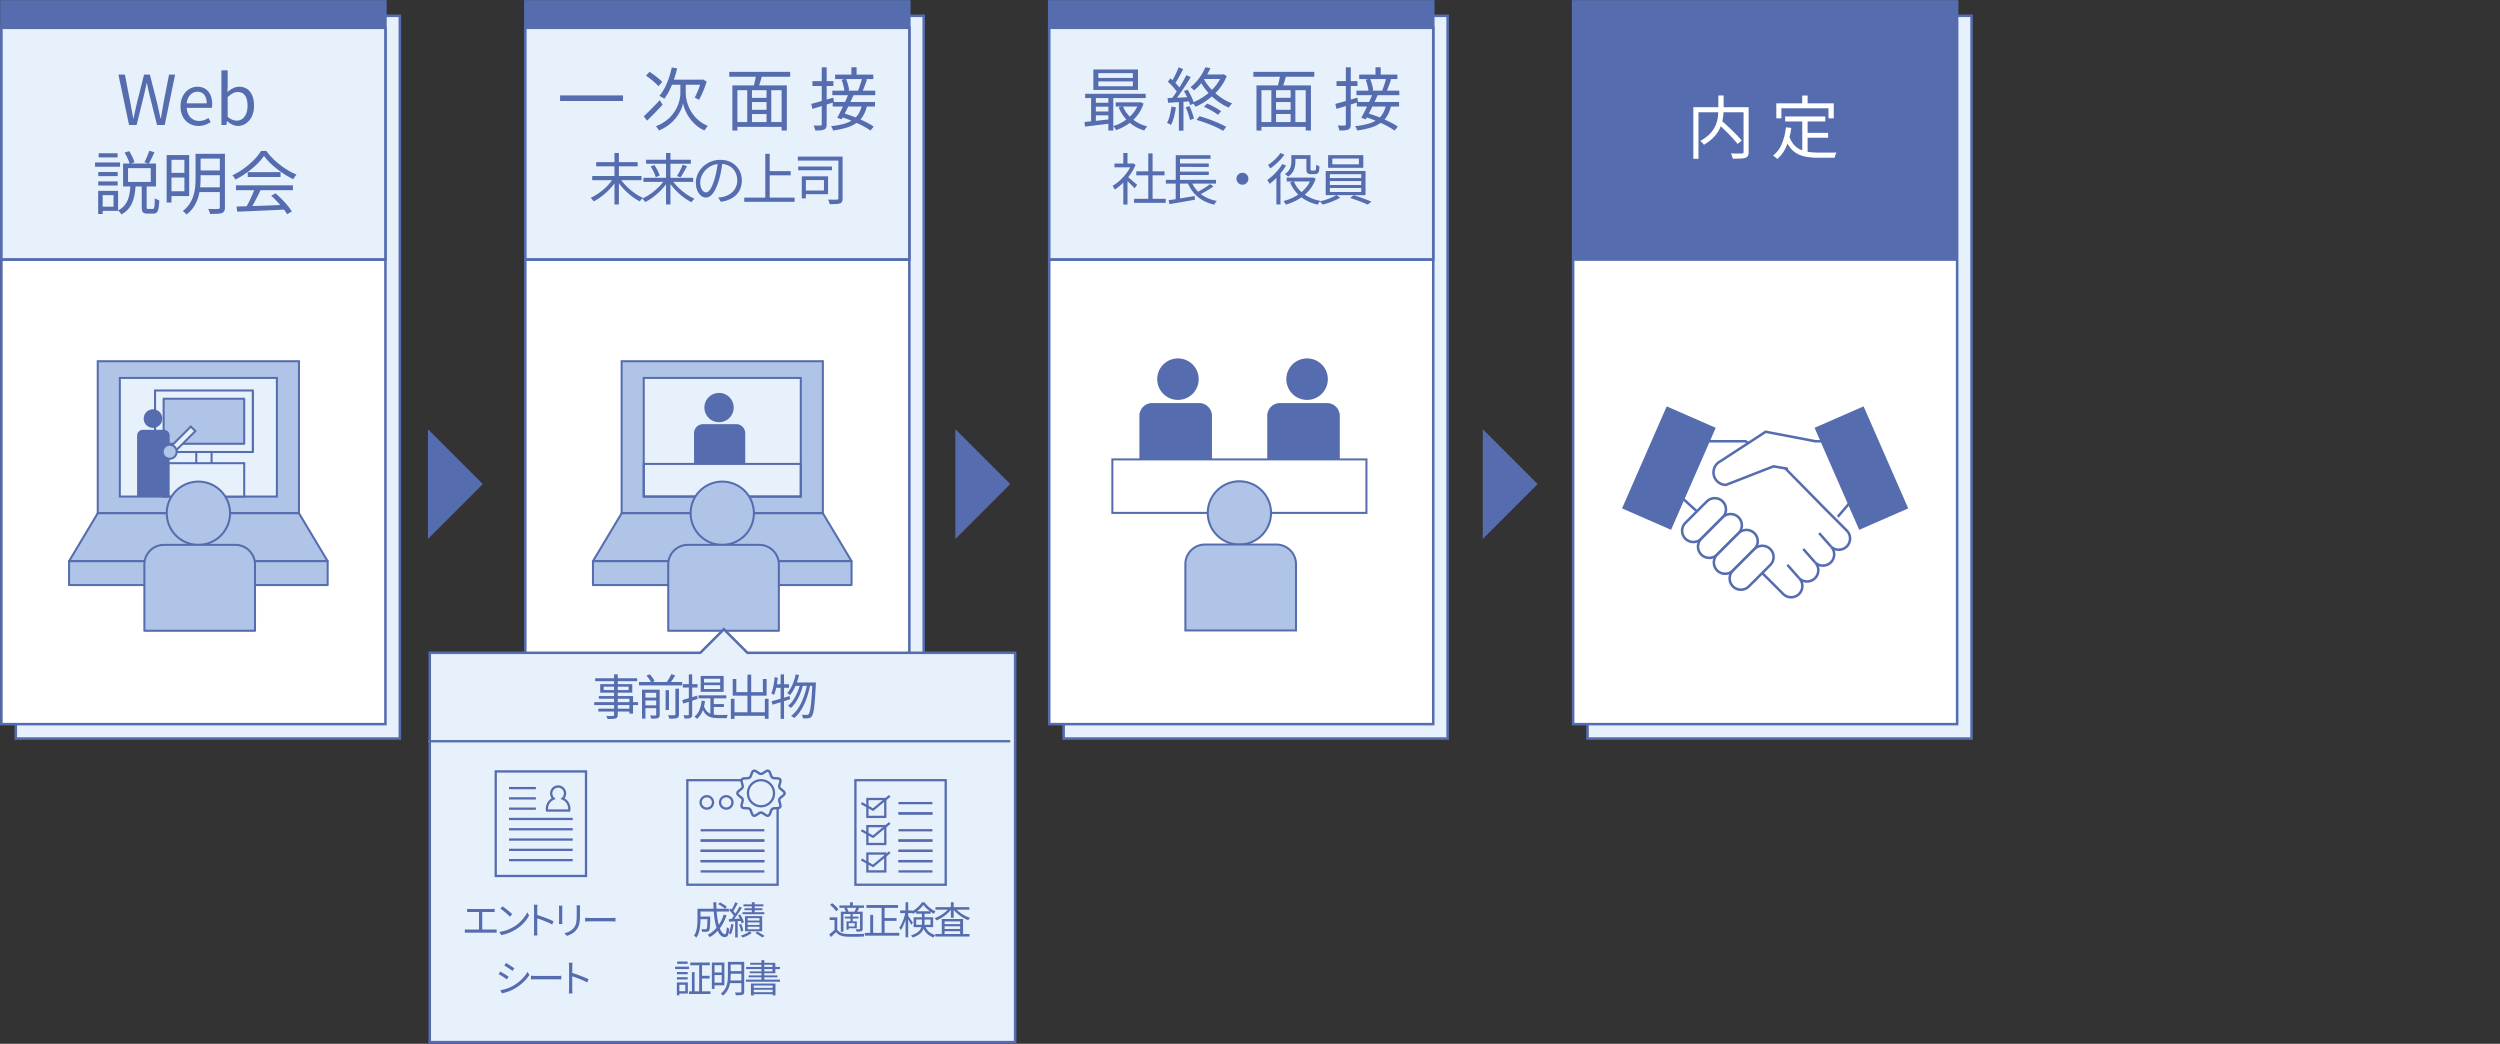 <svg xmlns="http://www.w3.org/2000/svg" xmlns:xlink="http://www.w3.org/1999/xlink" width="982" height="410" viewBox="0 0 982 410">
  <rect x="0" y="0" width="982" height="410" fill="#333333" stroke="none"/>
  <defs>
    <clipPath id="clip-path">
      <rect id="長方形_2223" data-name="長方形 2223" width="982" height="410" transform="translate(531 2730)" fill="#fff" stroke="#707070" stroke-width="1"/>
    </clipPath>
    <clipPath id="clip-path-2">
      <rect id="長方形_817" data-name="長方形 817" width="774.979" height="409.895" fill="none"/>
    </clipPath>
    <clipPath id="clip-path-4">
      <rect id="長方形_824" data-name="長方形 824" width="151.949" height="284.997" fill="none"/>
    </clipPath>
    <clipPath id="clip-path-5">
      <rect id="長方形_827" data-name="長方形 827" width="79.925" height="60.589" fill="none"/>
    </clipPath>
    <clipPath id="clip-path-6">
      <rect id="長方形_830" data-name="長方形 830" width="62.58" height="47.487" fill="none"/>
    </clipPath>
    <clipPath id="clip-path-8">
      <rect id="長方形_835" data-name="長方形 835" width="151.95" height="284.997" fill="none"/>
    </clipPath>
    <clipPath id="clip-path-14">
      <rect id="長方形_851" data-name="長方形 851" width="83.243" height="86.374" fill="none"/>
    </clipPath>
    <clipPath id="clip-path-15">
      <rect id="長方形_852" data-name="長方形 852" width="129.721" height="152.015" fill="none"/>
    </clipPath>
    <clipPath id="clip-path-16">
      <rect id="長方形_853" data-name="長方形 853" width="130.122" height="110.626" fill="none"/>
    </clipPath>
    <clipPath id="clip-path-17">
      <rect id="長方形_854" data-name="長方形 854" width="150.84" height="1.11" fill="none"/>
    </clipPath>
    <clipPath id="clip-path-18">
      <rect id="長方形_855" data-name="長方形 855" width="150.839" height="1.11" fill="none"/>
    </clipPath>
    <clipPath id="clip-path-22">
      <rect id="長方形_863" data-name="長方形 863" width="62.579" height="47.487" fill="none"/>
    </clipPath>
    <clipPath id="clip-path-23">
      <rect id="長方形_864" data-name="長方形 864" width="102.465" height="19.71" fill="none"/>
    </clipPath>
    <clipPath id="clip-path-24">
      <rect id="長方形_867" data-name="長方形 867" width="102.465" height="10.279" fill="none"/>
    </clipPath>
    <clipPath id="clip-path-27">
      <rect id="長方形_879" data-name="長方形 879" width="100.69" height="21.908" fill="none"/>
    </clipPath>
    <clipPath id="clip-path-28">
      <rect id="長方形_880" data-name="長方形 880" width="25.735" height="25.735" fill="none"/>
    </clipPath>
    <clipPath id="clip-path-29">
      <rect id="長方形_881" data-name="長方形 881" width="44.339" height="34.639" fill="none"/>
    </clipPath>
    <clipPath id="clip-path-30">
      <rect id="長方形_882" data-name="長方形 882" width="25.735" height="25.734" fill="none"/>
    </clipPath>
    <clipPath id="clip-path-31">
      <rect id="長方形_883" data-name="長方形 883" width="44.338" height="34.64" fill="none"/>
    </clipPath>
    <clipPath id="clip-path-32">
      <rect id="長方形_894" data-name="長方形 894" width="32.536" height="18.573" fill="none"/>
    </clipPath>
    <clipPath id="clip-path-33">
      <rect id="長方形_901" data-name="長方形 901" width="6.408" height="6.408" fill="none"/>
    </clipPath>
    <clipPath id="clip-path-36">
      <rect id="長方形_904" data-name="長方形 904" width="61.739" height="53.553" fill="none"/>
    </clipPath>
    <clipPath id="clip-path-38">
      <rect id="長方形_909" data-name="長方形 909" width="36.47" height="42.07" fill="none"/>
    </clipPath>
    <clipPath id="clip-path-41">
      <rect id="長方形_917" data-name="長方形 917" width="36.469" height="42.07" fill="none"/>
    </clipPath>
    <clipPath id="clip-path-43">
      <rect id="長方形_919" data-name="長方形 919" width="228.737" height="1.003" fill="none"/>
    </clipPath>
  </defs>
  <g id="fig_flow-science" transform="translate(-531 -2730)" clip-path="url(#clip-path)">
    <g id="fig_flow-science-2" data-name="fig_flow-science" transform="translate(531 2730)">
      <rect id="長方形_813" data-name="長方形 813" width="150.84" height="283.886" transform="translate(212.004 6.214)" fill="#e7f1fc"/>
      <rect id="長方形_814" data-name="長方形 814" width="150.84" height="283.886" transform="translate(212.004 6.214)" fill="none" stroke="#556caf" stroke-miterlimit="10" stroke-width="1"/>
      <rect id="長方形_815" data-name="長方形 815" width="150.84" height="283.886" transform="translate(623.584 6.214)" fill="#e7f1fc"/>
      <g id="グループ_25645" data-name="グループ 25645" transform="translate(0 0)">
        <g id="グループ_25644" data-name="グループ 25644" clip-path="url(#clip-path-2)">
          <rect id="長方形_816" data-name="長方形 816" width="150.84" height="283.886" transform="translate(623.584 6.214)" fill="none" stroke="#556caf" stroke-miterlimit="10" stroke-width="1"/>
        </g>
      </g>
      <rect id="長方形_818" data-name="長方形 818" width="150.84" height="283.886" transform="translate(6.214 6.214)" fill="#e7f1fc"/>
      <rect id="長方形_819" data-name="長方形 819" width="150.84" height="283.886" transform="translate(6.214 6.214)" fill="none" stroke="#556caf" stroke-miterlimit="10" stroke-width="1"/>
      <rect id="長方形_820" data-name="長方形 820" width="150.84" height="283.886" transform="translate(417.794 6.214)" fill="#e7f1fc"/>
      <rect id="長方形_821" data-name="長方形 821" width="150.84" height="283.886" transform="translate(417.794 6.214)" fill="none" stroke="#556caf" stroke-miterlimit="10" stroke-width="1"/>
      <g id="グループ_25656" data-name="グループ 25656" transform="translate(0 0)">
        <g id="グループ_25655" data-name="グループ 25655" clip-path="url(#clip-path-2)">
          <g id="グループ_25648" data-name="グループ 25648" transform="translate(205.79)" style="isolation: isolate">
            <g id="グループ_25647" data-name="グループ 25647">
              <g id="グループ_25646" data-name="グループ 25646" clip-path="url(#clip-path-4)">
                <rect id="長方形_822" data-name="長方形 822" width="150.84" height="283.886" transform="translate(0.554 0.556)" fill="#fff"/>
                <rect id="長方形_823" data-name="長方形 823" width="150.84" height="283.886" transform="translate(0.554 0.556)" fill="none" stroke="#556caf" stroke-miterlimit="10" stroke-width="1"/>
              </g>
            </g>
          </g>
          <g id="グループ_25651" data-name="グループ 25651" transform="translate(243.74 141.452)" style="isolation: isolate">
            <g id="グループ_25650" data-name="グループ 25650">
              <g id="グループ_25649" data-name="グループ 25649" clip-path="url(#clip-path-5)">
                <rect id="長方形_825" data-name="長方形 825" width="79.037" height="59.701" transform="translate(0.444 0.444)" fill="#afc4e6"/>
                <rect id="長方形_826" data-name="長方形 826" width="79.037" height="59.701" transform="translate(0.444 0.444)" fill="none" stroke="#556caf" stroke-miterlimit="10" stroke-width="0.8"/>
              </g>
            </g>
          </g>
          <g id="グループ_25654" data-name="グループ 25654" transform="translate(252.413 148.003)" style="isolation: isolate">
            <g id="グループ_25653" data-name="グループ 25653">
              <g id="グループ_25652" data-name="グループ 25652" clip-path="url(#clip-path-6)">
                <rect id="長方形_828" data-name="長方形 828" width="61.692" height="46.6" transform="translate(0.444 0.444)" fill="#e7f1fc"/>
                <rect id="長方形_829" data-name="長方形 829" width="61.692" height="46.6" transform="translate(0.444 0.444)" fill="none" stroke="#556caf" stroke-miterlimit="10" stroke-width="0.8"/>
              </g>
            </g>
          </g>
        </g>
      </g>
      <rect id="長方形_832" data-name="長方形 832" width="61.692" height="12.818" transform="translate(252.857 182.228)" fill="none" stroke="#556caf" stroke-miterlimit="10" stroke-width="0.8"/>
      <g id="グループ_25664" data-name="グループ 25664" transform="translate(0 0)">
        <g id="グループ_25663" data-name="グループ 25663" clip-path="url(#clip-path-2)">
          <g id="グループ_25659" data-name="グループ 25659" transform="translate(617.37)" style="isolation: isolate">
            <g id="グループ_25658" data-name="グループ 25658">
              <g id="グループ_25657" data-name="グループ 25657" clip-path="url(#clip-path-8)">
                <rect id="長方形_833" data-name="長方形 833" width="150.84" height="283.886" transform="translate(0.555 0.556)" fill="#fff"/>
                <rect id="長方形_834" data-name="長方形 834" width="150.84" height="283.886" transform="translate(0.555 0.556)" fill="none" stroke="#556caf" stroke-miterlimit="10" stroke-width="1"/>
              </g>
            </g>
          </g>
          <g id="グループ_25662" data-name="グループ 25662" style="isolation: isolate">
            <g id="グループ_25661" data-name="グループ 25661">
              <g id="グループ_25660" data-name="グループ 25660" clip-path="url(#clip-path-8)">
                <rect id="長方形_836" data-name="長方形 836" width="150.84" height="283.886" transform="translate(0.555 0.556)" fill="#fff"/>
                <rect id="長方形_837" data-name="長方形 837" width="150.84" height="283.886" transform="translate(0.555 0.556)" fill="none" stroke="#556caf" stroke-miterlimit="10" stroke-width="1"/>
              </g>
            </g>
          </g>
        </g>
      </g>
      <rect id="長方形_840" data-name="長方形 840" width="150.839" height="91.051" transform="translate(0.555 10.921)" fill="#e7f1fc"/>
      <g id="グループ_25666" data-name="グループ 25666" transform="translate(0 0)">
        <g id="グループ_25665" data-name="グループ 25665" clip-path="url(#clip-path-2)">
          <rect id="長方形_841" data-name="長方形 841" width="150.84" height="91.051" transform="translate(0.555 10.923)" fill="none" stroke="#556caf" stroke-miterlimit="10" stroke-width="1"/>
        </g>
      </g>
      <rect id="長方形_843" data-name="長方形 843" width="150.84" height="91.051" transform="translate(206.344 10.922)" fill="#e7f1fc"/>
      <rect id="長方形_844" data-name="長方形 844" width="150.84" height="91.051" transform="translate(206.344 10.922)" fill="none" stroke="#556caf" stroke-miterlimit="10" stroke-width="1"/>
      <g id="グループ_25671" data-name="グループ 25671" transform="translate(0 0)">
        <g id="グループ_25670" data-name="グループ 25670" clip-path="url(#clip-path-2)">
          <g id="グループ_25669" data-name="グループ 25669" transform="translate(411.58)" style="isolation: isolate">
            <g id="グループ_25668" data-name="グループ 25668">
              <g id="グループ_25667" data-name="グループ 25667" clip-path="url(#clip-path-8)">
                <rect id="長方形_845" data-name="長方形 845" width="150.84" height="283.886" transform="translate(0.555 0.556)" fill="#fff"/>
                <rect id="長方形_846" data-name="長方形 846" width="150.84" height="283.886" transform="translate(0.555 0.556)" fill="none" stroke="#556caf" stroke-miterlimit="10" stroke-width="1"/>
              </g>
            </g>
          </g>
        </g>
      </g>
      <rect id="長方形_849" data-name="長方形 849" width="150.84" height="91.051" transform="translate(412.135 10.922)" fill="#e7f1fc"/>
      <rect id="長方形_850" data-name="長方形 850" width="150.84" height="91.051" transform="translate(412.135 10.922)" fill="none" stroke="#556caf" stroke-miterlimit="10" stroke-width="1"/>
      <g id="グループ_25742" data-name="グループ 25742" transform="translate(0 0)">
        <g id="グループ_25741" data-name="グループ 25741" clip-path="url(#clip-path-2)">
          <g id="グループ_25674" data-name="グループ 25674" transform="translate(36.291 25.876)" style="isolation: isolate">
            <g id="グループ_25673" data-name="グループ 25673">
              <g id="グループ_25672" data-name="グループ 25672" clip-path="url(#clip-path-14)">
                <path id="パス_1180" data-name="パス 1180" d="M4.89,0,.7-19.8H3.26L5.336-9.008q.315,1.582.608,3.184T6.525-2.6h.108q.346-1.62.7-3.221t.717-3.184L10.779-19.8h2.282L15.815-9.008q.363,1.572.713,3.178T17.24-2.6h.135q.288-1.62.559-3.221t.543-3.184L20.59-19.8h2.389L18.887,0H15.875L12.88-11.943q-.259-1.177-.5-2.267t-.469-2.24h-.108q-.238,1.15-.5,2.24T10.8-11.943L7.86,0ZM32.129.362a6.987,6.987,0,0,1-3.546-.917,6.638,6.638,0,0,1-2.536-2.636,8.473,8.473,0,0,1-.941-4.125,8.972,8.972,0,0,1,.541-3.216,7.393,7.393,0,0,1,1.482-2.431,6.539,6.539,0,0,1,2.118-1.54,5.894,5.894,0,0,1,2.439-.529,5.723,5.723,0,0,1,3.17.84A5.334,5.334,0,0,1,36.847-11.8a8.96,8.96,0,0,1,.688,3.656q0,.385-.026.746a4.714,4.714,0,0,1-.091.658H27.544a6.245,6.245,0,0,0,.715,2.7,4.651,4.651,0,0,0,1.694,1.79,4.682,4.682,0,0,0,2.463.64,5.865,5.865,0,0,0,1.949-.309,7.471,7.471,0,0,0,1.7-.861l.885,1.637A10.935,10.935,0,0,1,34.811-.081,7.616,7.616,0,0,1,32.129.362ZM27.512-8.517h7.857a5.2,5.2,0,0,0-.957-3.372,3.285,3.285,0,0,0-2.692-1.168,3.74,3.74,0,0,0-1.928.531,4.332,4.332,0,0,0-1.509,1.539A6.023,6.023,0,0,0,27.512-8.517ZM47.6.362a5.1,5.1,0,0,1-2.1-.5,7.691,7.691,0,0,1-2.057-1.38h-.1L43.114,0H41.156V-21.491h2.468v5.876l-.1,2.641a10.251,10.251,0,0,1,2.2-1.47,5.387,5.387,0,0,1,2.408-.588,5.381,5.381,0,0,1,3.2.926,5.678,5.678,0,0,1,1.969,2.6,10.583,10.583,0,0,1,.668,3.939,9.436,9.436,0,0,1-.9,4.284A6.726,6.726,0,0,1,50.729-.569,5.67,5.67,0,0,1,47.6.362ZM47.209-1.72a3.574,3.574,0,0,0,2.16-.7,4.611,4.611,0,0,0,1.5-2,8.009,8.009,0,0,0,.549-3.11,9.335,9.335,0,0,0-.394-2.854,3.893,3.893,0,0,0-1.238-1.9,3.49,3.49,0,0,0-2.252-.679,4.066,4.066,0,0,0-1.892.508,9.323,9.323,0,0,0-2.02,1.5v7.722a5.855,5.855,0,0,0,1.908,1.18A5.148,5.148,0,0,0,47.209-1.72Z" transform="translate(9.518 23.231)" fill="#556caf"/>
                <path id="パス_1179" data-name="パス 1179" d="M14.005-15.9v5.443h8.921V-15.9Zm-1.952-1.784H24.989v9H12.053Zm10.269-5.046,2.068.62q-.534,1.164-1.14,2.391t-1.114,2.08L20.414-18.2q.336-.6.7-1.4t.686-1.626Q22.121-22.058,22.322-22.727Zm-9.685.753,1.787-.6a16.955,16.955,0,0,1,1.259,2.218,14.744,14.744,0,0,1,.848,2.131l-1.866.7a13.677,13.677,0,0,0-.811-2.174A19.645,19.645,0,0,0,12.638-21.975ZM19.376-9.131h1.936V-.669a1.22,1.22,0,0,0,.115.662q.115.146.534.146h1.745a.512.512,0,0,0,.47-.281,3.333,3.333,0,0,0,.231-1.185q.07-.9.1-2.727a3.589,3.589,0,0,0,.528.322,6.039,6.039,0,0,0,.639.279q.33.122.6.208a21.592,21.592,0,0,1-.315,3.212,2.889,2.889,0,0,1-.707,1.566,1.893,1.893,0,0,1-1.327.437H21.671a3.376,3.376,0,0,1-1.418-.237,1.309,1.309,0,0,1-.687-.814,5.207,5.207,0,0,1-.19-1.577Zm-4.429.053H17q-.141,1.87-.436,3.552a14.668,14.668,0,0,1-.9,3.131A9.713,9.713,0,0,1,14.023.244a9.372,9.372,0,0,1-2.65,2.067,3.008,3.008,0,0,0-.357-.555q-.229-.289-.485-.571a2.981,2.981,0,0,0-.5-.451,7.69,7.69,0,0,0,2.956-2.464,9.443,9.443,0,0,0,1.425-3.347A25.567,25.567,0,0,0,14.947-9.078ZM2.311-14.361H9.925v1.615H2.311Zm.162-7.364H9.9v1.615H2.473Zm-.162,11.05H9.925v1.615H2.311ZM1.037-18.116h9.821v1.684H1.037ZM3.28-6.969h6.806V.9H3.28V-.766H8.3V-5.285H3.28Zm-1.011,0H4.037V2.137H2.269ZM30.281-21.033h7.743V-4.909H30.281V-6.793h5.854V-19.159H30.281Zm.021,7.01h6.65v1.836H30.3Zm11.412-7.5H50.8v1.889H41.715Zm0,6.553H50.8v1.847H41.715Zm-.181,6.626h9.219V-6.5H41.534ZM29.168-21.033h1.905V-2.388H29.168Zm20.885-.489h2.011V-.509A3.3,3.3,0,0,1,51.8.96a1.671,1.671,0,0,1-.913.777,6.314,6.314,0,0,1-1.8.306Q47.95,2.1,46.21,2.1a4.864,4.864,0,0,0-.165-.641q-.117-.365-.264-.718A4.624,4.624,0,0,0,45.47.119q.878.027,1.682.032t1.4,0q.6-.008.833-.008a.777.777,0,0,0,.521-.162.681.681,0,0,0,.143-.489Zm-9.528,0h1.984v9.635q0,1.7-.191,3.606a20.865,20.865,0,0,1-.752,3.814A14.494,14.494,0,0,1,39.9-.811a12.156,12.156,0,0,1-2.928,3.148,3.573,3.573,0,0,0-.417-.479q-.268-.266-.56-.521a3.46,3.46,0,0,0-.511-.383,11.418,11.418,0,0,0,2.725-2.886,12.737,12.737,0,0,0,1.51-3.277,17.518,17.518,0,0,0,.654-3.4q.151-1.7.151-3.285ZM56.627-.8q2.358-.065,5.506-.167T68.825-1.2q3.544-.135,7.056-.286L75.812.375q-3.4.173-6.854.326T62.4.987q-3.1.132-5.511.224ZM56.4-9.13H78.774v1.916H56.4Zm4.617-5.178h12.89v1.895H61.016Zm2.774,6.4,2.269.639q-.621,1.291-1.329,2.7T63.305-1.838Q62.588-.517,61.922.512L60.124-.1q.645-1.071,1.336-2.44t1.31-2.792Q63.388-6.751,63.79-7.913Zm6.424,2.859,1.721-.936q1.254,1.059,2.489,2.318t2.265,2.507a19.611,19.611,0,0,1,1.651,2.274L76.511,2.236a20.472,20.472,0,0,0-1.63-2.308q-1.025-1.283-2.238-2.6A31.521,31.521,0,0,0,70.214-5.054ZM67.4-20.694a21.344,21.344,0,0,1-2.856,3.345A33.851,33.851,0,0,1,60.626-14.1a33.7,33.7,0,0,1-4.45,2.7,3.805,3.805,0,0,0-.324-.558q-.207-.3-.431-.6a4.613,4.613,0,0,0-.447-.51A28.2,28.2,0,0,0,59.5-15.747a30.98,30.98,0,0,0,3.945-3.381,19.388,19.388,0,0,0,2.8-3.524h2.083a24.079,24.079,0,0,0,2.461,2.894,29.968,29.968,0,0,0,2.949,2.6,30.723,30.723,0,0,0,3.206,2.176A24.649,24.649,0,0,0,80.2-13.357a6.459,6.459,0,0,0-.7.872q-.346.511-.623.941a34.489,34.489,0,0,1-4.27-2.488,35.267,35.267,0,0,1-4.058-3.2A23.834,23.834,0,0,1,67.4-20.694Z" transform="translate(0.001 56.057)" fill="#556caf"/>
              </g>
            </g>
          </g>
          <g id="グループ_25677" data-name="グループ 25677" transform="translate(218.844 25.876)" style="isolation: isolate">
            <g id="グループ_25676" data-name="グループ 25676">
              <g id="グループ_25675" data-name="グループ 25675" clip-path="url(#clip-path-15)">
                <path id="パス_1182" data-name="パス 1182" d="M1.192-11.642H25.912v2.218H1.192ZM45.069-22.621l2.1.383a45.663,45.663,0,0,1-1.307,4.53,34.123,34.123,0,0,1-1.7,4.08A21.437,21.437,0,0,1,42.133-10.3a4.391,4.391,0,0,0-.567-.392q-.359-.216-.729-.421a6.6,6.6,0,0,0-.652-.322,16.444,16.444,0,0,0,2.076-3.108A27.187,27.187,0,0,0,43.9-18.394,37.278,37.278,0,0,0,45.069-22.621Zm4.452,6.628h1.031v3.613a12.456,12.456,0,0,0,.2,1.924,15.194,15.194,0,0,0,.73,2.672,15.084,15.084,0,0,0,1.5,2.968,13.544,13.544,0,0,0,2.5,2.858,14.073,14.073,0,0,0,3.736,2.3q-.2.229-.447.569t-.481.667q-.231.327-.391.576A13.231,13.231,0,0,1,54.873.294,15.285,15.285,0,0,1,52.6-2.017a16.416,16.416,0,0,1-1.61-2.443,15.5,15.5,0,0,1-1.006-2.285,12.483,12.483,0,0,1-.49-1.821,10.475,10.475,0,0,1-.529,1.824,14.355,14.355,0,0,1-1.108,2.258,15.654,15.654,0,0,1-1.794,2.416A16.309,16.309,0,0,1,43.49.235a17.248,17.248,0,0,1-3.444,1.918,4.419,4.419,0,0,0-.34-.539q-.223-.31-.46-.621a3.856,3.856,0,0,0-.439-.5,16.22,16.22,0,0,0,4.179-2.323A14.174,14.174,0,0,0,45.76-4.69a14.241,14.241,0,0,0,1.658-2.986,14.238,14.238,0,0,0,.8-2.706,11.859,11.859,0,0,0,.221-1.986v-3.624ZM34.057-3.4q.789-.745,1.821-1.768t2.185-2.208q1.153-1.185,2.293-2.378l1.121,1.744q-1.488,1.631-3.106,3.29T35.382-1.731Zm.861-16.012,1.431-1.467q.882.563,1.833,1.268T39.972-18.2a12.12,12.12,0,0,1,1.353,1.3l-1.5,1.659a16.5,16.5,0,0,0-1.33-1.339q-.816-.745-1.756-1.491T34.918-19.416Zm10.188,1.6H57.261v2H44.188Zm11.469,0h.3l.394-.117,1.483.822Q58.4-15.82,57.892-14.5T56.838-12q-.548,1.179-1.065,2.1-.208-.117-.518-.279t-.627-.319q-.316-.157-.561-.253.448-.821.94-1.952t.919-2.351a18.538,18.538,0,0,0,.649-2.267Zm19.082,7.141h7.421v1.657H75.656Zm0,4.7h7.487v1.657H75.656ZM70.113-1.157H89.18V.737H70.113ZM68.864-15.565h21.4V2.17H88.211V-13.67H70.833V2.17H68.864Zm5.847,1.178h1.852V-.273H74.712Zm7.573,0h1.863V-.355H82.285ZM78.228-20l2.354.55q-.414,1.352-.848,2.785t-.839,2.447l-1.829-.523q.222-.728.45-1.647t.424-1.874Q78.135-19.215,78.228-20ZM67.647-20.89H91.584v1.937H67.647Zm47.977-1.793h2.042v3.678h-2.042Zm-6.409,2.875h15v1.768h-15Zm-1.081,6.328h16.853V-11.7H108.135Zm3.632-4.313,1.75-.351q.3.721.553,1.545t.434,1.591a8.952,8.952,0,0,1,.223,1.352l-1.841.459a9.259,9.259,0,0,0-.2-1.4q-.169-.794-.4-1.631A15.64,15.64,0,0,0,111.767-17.794Zm8.013-.413,1.991.285q-.411,1.19-.883,2.466t-.9,2.176l-1.74-.289q.271-.639.559-1.46t.549-1.664Q119.617-17.535,119.78-18.206Zm-11.5,9.169h16.61v1.768h-16.61Zm6.187-3.141,2.021.4q-.69,1.548-1.511,3.285t-1.641,3.37q-.821,1.634-1.517,2.881l-1.767-.6q.675-1.215,1.469-2.83T113.091-9Q113.866-10.716,114.466-12.178Zm-3.034,8.967,1.192-1.369q1.531.438,3.175,1.033t3.238,1.3q1.594.706,2.98,1.438A19.443,19.443,0,0,1,124.381.637L123.1,2.186A20.653,20.653,0,0,0,120.818.737q-1.351-.751-2.935-1.478T114.636-2.11Q112.974-2.753,111.432-3.212ZM119.764-7.9l1.974.291A13.064,13.064,0,0,1,120.276-3.7a9.3,9.3,0,0,1-2.557,2.812A13.416,13.416,0,0,1,113.839,1a32.034,32.034,0,0,1-5.431,1.146,3.912,3.912,0,0,0-.33-.9A4.759,4.759,0,0,0,107.6.453a30.56,30.56,0,0,0,5.031-.9,11.744,11.744,0,0,0,3.545-1.586,7.909,7.909,0,0,0,2.3-2.44A11.089,11.089,0,0,0,119.764-7.9Zm-19.92-.413q1.645-.412,3.966-1.084t4.707-1.37l.245,1.82q-2.2.693-4.425,1.377t-4.023,1.237Zm.462-8.921h8.232v1.895h-8.232Zm3.663-5.424h1.941V-.312a3.48,3.48,0,0,1-.207,1.344,1.407,1.407,0,0,1-.732.722,3.987,3.987,0,0,1-1.381.33q-.855.074-2.188.058a5.612,5.612,0,0,0-.227-.956,6.97,6.97,0,0,0-.392-1q.927.027,1.678.032t1-.011a.542.542,0,0,0,.386-.113.549.549,0,0,0,.116-.4Z" transform="translate(-0.036 23.231)" fill="#556caf"/>
                <path id="パス_1181" data-name="パス 1181" d="M21.6-9.438H40.968V-7.8H21.6Zm1.573-5.434H39.457v1.638H23.168Zm7.174-3.589h1.733V1.755H30.342Zm-.43,9.855L31.329-8A19.539,19.539,0,0,1,29.5-5.436a25.473,25.473,0,0,1-2.257,2.368,25.447,25.447,0,0,1-2.489,2.029A21.377,21.377,0,0,1,22.2.538Q22.052.321,21.84.059T21.4-.45a4.437,4.437,0,0,0-.422-.416,18.646,18.646,0,0,0,2.546-1.4A23.283,23.283,0,0,0,26.007-4.12,21.267,21.267,0,0,0,28.2-6.289,16.932,16.932,0,0,0,29.912-8.606Zm2.588,0a16.582,16.582,0,0,0,1.737,2.3,24.093,24.093,0,0,0,2.216,2.176A21.987,21.987,0,0,0,38.94-2.262,19,19,0,0,0,41.5-.87a4.915,4.915,0,0,0-.411.407q-.225.247-.438.513a5.721,5.721,0,0,0-.356.492,20.729,20.729,0,0,1-2.555-1.574,25.374,25.374,0,0,1-2.506-2.051,25.929,25.929,0,0,1-2.26-2.379,21.235,21.235,0,0,1-1.838-2.55Zm9.223-.118H61.271v1.582H41.724Zm1.047-7.108H60.355v1.582H42.771ZM50.6-18.47h1.733V1.746H50.6Zm6.516,4.632,1.715.539q-.383.761-.823,1.564t-.879,1.526q-.439.723-.836,1.288l-1.4-.5q.388-.59.806-1.366t.8-1.585Q56.872-13.182,57.115-13.838Zm-12.563.644,1.464-.541a16.044,16.044,0,0,1,.869,1.386q.419.747.748,1.463A7.728,7.728,0,0,1,48.107-9.6l-1.564.633a9.378,9.378,0,0,0-.446-1.3q-.3-.734-.709-1.5A15.54,15.54,0,0,0,44.552-13.194ZM50.16-8.11l1.34.564a19.659,19.659,0,0,1-1.823,2.506,24.823,24.823,0,0,1-2.251,2.317,26.741,26.741,0,0,1-2.481,2A18.361,18.361,0,0,1,42.409.791a3.505,3.505,0,0,0-.329-.459Q41.871.08,41.65-.162a3.806,3.806,0,0,0-.421-.4,17.887,17.887,0,0,0,2.526-1.359,23.74,23.74,0,0,0,2.472-1.823,22.745,22.745,0,0,0,2.207-2.118A16.2,16.2,0,0,0,50.16-8.11Zm2.647,0a16.825,16.825,0,0,0,1.73,2.253A22.811,22.811,0,0,0,56.749-3.72a23.1,23.1,0,0,0,2.482,1.832A19.08,19.08,0,0,0,61.767-.516q-.177.161-.4.41t-.429.5A4.656,4.656,0,0,0,60.6.861,18.884,18.884,0,0,1,58.053-.667a25.5,25.5,0,0,1-2.5-2.018A25.192,25.192,0,0,1,53.3-5.033a20.985,20.985,0,0,1-1.828-2.51ZM72.791-15.02q-.215,1.712-.554,3.584A32.789,32.789,0,0,1,71.368-7.8,20.6,20.6,0,0,1,69.9-4.028a7.628,7.628,0,0,1-1.721,2.292,2.959,2.959,0,0,1-1.931.77,3,3,0,0,1-1.876-.71A5.1,5.1,0,0,1,62.9-3.707a7.842,7.842,0,0,1-.573-3.137,8.064,8.064,0,0,1,.738-3.4,9.213,9.213,0,0,1,2.053-2.856,9.781,9.781,0,0,1,3.065-1.965,9.841,9.841,0,0,1,3.763-.716,9.171,9.171,0,0,1,3.486.631,7.9,7.9,0,0,1,2.654,1.74,7.674,7.674,0,0,1,1.7,2.579A8.328,8.328,0,0,1,80.368-7.7a8.234,8.234,0,0,1-.978,4.068A7.624,7.624,0,0,1,76.57-.77,11.607,11.607,0,0,1,72.108.682L71.091-.956Q71.62-1,72.1-1.076t.874-.155a8.507,8.507,0,0,0,2.055-.755,7.131,7.131,0,0,0,1.8-1.322A6.025,6.025,0,0,0,78.1-5.228a6.478,6.478,0,0,0,.471-2.541,6.925,6.925,0,0,0-.443-2.491,5.95,5.95,0,0,0-1.3-2.044,6.054,6.054,0,0,0-2.091-1.385,7.418,7.418,0,0,0-2.819-.5,7.828,7.828,0,0,0-3.265.659,7.985,7.985,0,0,0-2.487,1.73,7.78,7.78,0,0,0-1.576,2.337A6.244,6.244,0,0,0,64.045-7,6.117,6.117,0,0,0,64.4-4.729a3.2,3.2,0,0,0,.879,1.314,1.632,1.632,0,0,0,1.024.424,1.606,1.606,0,0,0,1.073-.52A5.962,5.962,0,0,0,68.5-5.183a19.647,19.647,0,0,0,1.128-3,30.8,30.8,0,0,0,.831-3.37q.339-1.781.493-3.492Zm17.743,3.665h9.043V-9.7H90.534ZM81.316-.942h19.769V.708H81.316Zm8.272-17.21h1.736V-.064H89.588Zm12.778,1.088H118.96v1.587H102.367Zm.148,3.9h13.268v1.47H102.515Zm15.783-3.9h1.663V-.7a3.3,3.3,0,0,1-.208,1.31,1.356,1.356,0,0,1-.79.694,5.464,5.464,0,0,1-1.609.267q-1.035.05-2.513.041a3.562,3.562,0,0,0-.124-.574q-.093-.318-.213-.654a4.4,4.4,0,0,0-.246-.575q.765.031,1.48.039t1.255,0q.54-.011.769-.011a.623.623,0,0,0,.422-.131.6.6,0,0,0,.114-.419ZM103.921-9.318h1.607V-.643h-1.607Zm1.308,0h9.017v7.038h-9.017V-3.734h7.4V-7.852h-7.4Z" transform="translate(-7.826 52.694)" fill="#556caf"/>
              </g>
            </g>
          </g>
          <g id="グループ_25680" data-name="グループ 25680" transform="translate(424.231 25.876)" style="isolation: isolate">
            <g id="グループ_25679" data-name="グループ 25679">
              <g id="グループ_25678" data-name="グループ 25678" clip-path="url(#clip-path-16)">
                <path id="パス_1184" data-name="パス 1184" d="M6.753-17.134v1.91H20.311v-1.91Zm0-3.239v1.866H20.311v-1.866ZM4.8-21.826H22.326v8.038H4.8ZM1.57-12.273h23.8v1.678H1.57ZM13.576-8.9h9.6v1.642h-9.6ZM5.1-8.745h6.65v1.526H5.1Zm0,3.424h6.65v1.51H5.1Zm11.3-2.074a12.8,12.8,0,0,0,3.686,5A14.48,14.48,0,0,0,26,.558a5.765,5.765,0,0,0-.436.471q-.24.285-.442.577t-.346.537A15.484,15.484,0,0,1,18.666-1.25a15.364,15.364,0,0,1-3.907-5.659ZM22.551-8.9h.379l.351-.075,1.244.512a14.871,14.871,0,0,1-2.542,4.8A16.472,16.472,0,0,1,18.2-.2,19.806,19.806,0,0,1,13.705,2.01a4.887,4.887,0,0,0-.492-.849,4.884,4.884,0,0,0-.626-.753,16.481,16.481,0,0,0,3.172-1.3A15.754,15.754,0,0,0,18.64-2.86a14.385,14.385,0,0,0,2.35-2.582,11.34,11.34,0,0,0,1.562-3.135ZM1.327-1.2q1.327-.12,3.009-.288T7.9-1.869q1.887-.212,3.793-.419l.016,1.677Q8.965-.28,6.29.046T1.52.616Zm9.36-10.535h1.941V2.153H10.687ZM3.914-11.7H5.781V-.716H3.914ZM48.255-7.139l1.221-1.272q.966.384,1.994.908T53.427-6.43A14.948,14.948,0,0,1,54.982-5.4L53.739-4A16.443,16.443,0,0,0,52.2-5.071q-.929-.578-1.957-1.126T48.255-7.139ZM45.306-2l1.2-1.442q1.345.367,2.8.865t2.87,1.062q1.411.565,2.653,1.135T56.992.7l-1.2,1.6A29.306,29.306,0,0,0,52.845.769q-1.762-.81-3.737-1.542T45.306-2ZM48.793-22.69l2,.335a30.9,30.9,0,0,1-2.572,4.532,20.307,20.307,0,0,1-3.905,4.261,2.918,2.918,0,0,0-.389-.451q-.25-.244-.511-.473a2.808,2.808,0,0,0-.495-.356A17.35,17.35,0,0,0,45.5-17.333a20.882,20.882,0,0,0,1.96-2.739A19.808,19.808,0,0,0,48.793-22.69Zm-.368,2.825h7.349v1.789H47.535Zm6.752,0h.416l.358-.086,1.25.724a19.656,19.656,0,0,1-3.1,5.191,23.82,23.82,0,0,1-4.3,4.049,25.958,25.958,0,0,1-4.866,2.818A3.348,3.348,0,0,0,44.6-7.71q-.221-.3-.471-.593a2.918,2.918,0,0,0-.463-.454,23.956,23.956,0,0,0,4.7-2.544,21.593,21.593,0,0,0,4.07-3.645,15.275,15.275,0,0,0,2.743-4.533Zm-7.1,1.551a18.972,18.972,0,0,0,2.849,4.038,23.221,23.221,0,0,0,3.91,3.424,19.776,19.776,0,0,0,4.485,2.357A4.731,4.731,0,0,0,58.849-8q-.25.3-.476.6t-.381.562a21.354,21.354,0,0,1-4.545-2.645,24.753,24.753,0,0,1-3.974-3.756,23.967,23.967,0,0,1-3.017-4.47ZM38.3-22.679l1.778.715q-.5.97-1.079,2.05t-1.153,2.07q-.575.991-1.1,1.73l-1.39-.629a21.016,21.016,0,0,0,1.062-1.829q.544-1.042,1.047-2.129T38.3-22.679Zm3.033,3.086,1.71.772q-.917,1.539-2.034,3.262t-2.25,3.326q-1.133,1.6-2.153,2.8l-1.253-.7q.756-.918,1.574-2.09t1.626-2.455q.808-1.283,1.521-2.558T41.338-19.594ZM34.052-17l1.029-1.333q.751.627,1.522,1.386t1.416,1.5a9.514,9.514,0,0,1,1,1.35l-1.092,1.536a11.291,11.291,0,0,0-1-1.42q-.635-.788-1.387-1.582T34.052-17Zm6.337,3.672,1.418-.575a20.749,20.749,0,0,1,1.043,1.836q.5.984.889,1.917a10.421,10.421,0,0,1,.56,1.661L42.775-7.8a10.829,10.829,0,0,0-.531-1.693q-.373-.949-.855-1.96T40.389-13.323Zm-6.435,2.745q1.769-.054,4.184-.162t4.977-.232l-.027,1.661L38.324-9l-4.194.269Zm7.129,3.617,1.475-.463A24.281,24.281,0,0,1,43.6-4.9a18.835,18.835,0,0,1,.7,2.389l-1.561.548a18.16,18.16,0,0,0-.659-2.427A27.271,27.271,0,0,0,41.083-6.961Zm-5.6-.286,1.747.32a32.353,32.353,0,0,1-.773,3.754A17.331,17.331,0,0,1,35.326-.033,4.554,4.554,0,0,0,34.857-.3q-.293-.147-.6-.3a4.034,4.034,0,0,0-.536-.219,11.909,11.909,0,0,0,1.109-2.95A33.282,33.282,0,0,0,35.485-7.246Zm2.908-2.577h1.8V2.219h-1.8Zm37.263-.849h7.421v1.657H75.656Zm0,4.7h7.487v1.657H75.656ZM70.113-1.157H89.18V.737H70.113ZM68.864-15.565h21.4V2.17H88.211V-13.67H70.833V2.17H68.864Zm5.847,1.178h1.852V-.273H74.712Zm7.573,0h1.863V-.355H82.285ZM78.228-20l2.354.55q-.414,1.352-.848,2.785t-.839,2.447l-1.829-.523q.222-.728.45-1.647t.424-1.874Q78.135-19.215,78.228-20ZM67.647-20.89H91.584v1.937H67.647Zm47.977-1.793h2.042v3.678h-2.042Zm-6.409,2.875h15v1.768h-15Zm-1.081,6.328h16.853V-11.7H108.135Zm3.632-4.313,1.75-.351q.3.721.553,1.545t.434,1.591a8.952,8.952,0,0,1,.223,1.352l-1.841.459a9.259,9.259,0,0,0-.2-1.4q-.169-.794-.4-1.631A15.64,15.64,0,0,0,111.767-17.794Zm8.013-.413,1.991.285q-.411,1.19-.883,2.466t-.9,2.176l-1.74-.289q.271-.639.559-1.46t.549-1.664Q119.617-17.535,119.78-18.206Zm-11.5,9.169h16.61v1.768h-16.61Zm6.187-3.141,2.021.4q-.69,1.548-1.511,3.285t-1.641,3.37q-.821,1.634-1.517,2.881l-1.767-.6q.675-1.215,1.469-2.83T113.091-9Q113.866-10.716,114.466-12.178Zm-3.034,8.967,1.192-1.369q1.531.438,3.175,1.033t3.238,1.3q1.594.706,2.98,1.438A19.443,19.443,0,0,1,124.381.637L123.1,2.186A20.653,20.653,0,0,0,120.818.737q-1.351-.751-2.935-1.478T114.636-2.11Q112.974-2.753,111.432-3.212ZM119.764-7.9l1.974.291A13.064,13.064,0,0,1,120.276-3.7a9.3,9.3,0,0,1-2.557,2.812A13.416,13.416,0,0,1,113.839,1a32.034,32.034,0,0,1-5.431,1.146,3.912,3.912,0,0,0-.33-.9A4.759,4.759,0,0,0,107.6.453a30.56,30.56,0,0,0,5.031-.9,11.744,11.744,0,0,0,3.545-1.586,7.909,7.909,0,0,0,2.3-2.44A11.089,11.089,0,0,0,119.764-7.9Zm-19.92-.413q1.645-.412,3.966-1.084t4.707-1.37l.245,1.82q-2.2.693-4.425,1.377t-4.023,1.237Zm.462-8.921h8.232v1.895h-8.232Zm3.663-5.424h1.941V-.312a3.48,3.48,0,0,1-.207,1.344,1.407,1.407,0,0,1-.732.722,3.987,3.987,0,0,1-1.381.33q-.855.074-2.188.058a5.612,5.612,0,0,0-.227-.956,6.97,6.97,0,0,0-.392-1q.927.027,1.678.032t1-.011a.542.542,0,0,0,.386-.113.549.549,0,0,0,.116-.4Z" transform="translate(0.441 23.231)" fill="#556caf"/>
                <path id="パス_1183" data-name="パス 1183" d="M29.157-.491H41.593V1.125H29.157Zm.87-10.793h11.1v1.59h-11.1Zm4.713-7.029h1.69V.289h-1.69ZM21.457-14.346h7.3v1.513h-7.3Zm3.48,6.581,1.638-1.946V1.763H24.937Zm0-10.714h1.638V-13.6H24.937Zm1.487,9.2q.281.2.834.662t1.184,1.006q.632.541,1.16,1t.762.669L29.355-4.6q-.3-.354-.808-.877T27.462-6.57q-.58-.571-1.111-1.07t-.865-.787Zm1.723-5.063h.334l.308-.07.936.616a18.66,18.66,0,0,1-2.145,3.862A23.867,23.867,0,0,1,24.691-6.6,21.561,21.561,0,0,1,21.55-4.079a3.58,3.58,0,0,0-.235-.515q-.157-.29-.315-.555a2.119,2.119,0,0,0-.306-.413,17.157,17.157,0,0,0,2.958-2.214A20.7,20.7,0,0,0,26.3-10.73a14.52,14.52,0,0,0,1.85-3.281ZM41.641-7.928H61.333v1.479H41.641Zm4.782-6.426H58.5v1.342H46.423Zm0,3.186H58.5v1.342H46.423ZM42.7.087Q43.965-.1,45.648-.368t3.574-.585q1.891-.316,3.766-.625l.074,1.461Q51.3.192,49.512.512t-3.434.594q-1.642.274-2.971.512Zm8.874-7.613A11.672,11.672,0,0,0,55.3-2.4,14.57,14.57,0,0,0,61.687.357a3.787,3.787,0,0,0-.375.424q-.2.255-.37.526t-.3.509a16.772,16.772,0,0,1-4.7-1.828A13.025,13.025,0,0,1,52.435-3a14.832,14.832,0,0,1-2.361-4.143ZM59-6.261l1.339.9q-.819.612-1.791,1.218T56.6-3q-.981.536-1.841.955l-1.119-.871q.847-.428,1.835-1T57.4-5.11Q58.338-5.729,59-6.261ZM45.522-17.6H59.181v1.4H47.2v8.89H45.522ZM45.514-7.463H47.2V.093l-1.69.2Zm26.2-3.239a2.247,2.247,0,0,1,1.185.317,2.457,2.457,0,0,1,.843.841,2.239,2.239,0,0,1,.318,1.185,2.262,2.262,0,0,1-.317,1.171,2.416,2.416,0,0,1-.841.854,2.244,2.244,0,0,1-1.185.317,2.265,2.265,0,0,1-1.171-.316,2.378,2.378,0,0,1-.854-.853,2.258,2.258,0,0,1-.317-1.169,2.25,2.25,0,0,1,.316-1.185,2.418,2.418,0,0,1,.853-.843A2.253,2.253,0,0,1,71.717-10.7ZM91.7-17.628h6.154v1.471H91.7ZM89.1-8.8h10.2V-7.29H89.1Zm7.731-8.824h1.642V-12.4q0,.644.138.746a.51.51,0,0,0,.179.064,1.367,1.367,0,0,0,.242.02h.773a2.192,2.192,0,0,0,.3-.022,1.611,1.611,0,0,0,.231-.044.5.5,0,0,0,.166-.161.679.679,0,0,0,.1-.318,5.028,5.028,0,0,0,.062-.7q.018-.468.04-1.093a2.872,2.872,0,0,0,.583.373,4.993,4.993,0,0,0,.679.286q-.017.619-.078,1.246a3.888,3.888,0,0,1-.162.894,1.25,1.25,0,0,1-.678.747,1.885,1.885,0,0,1-.539.151,4.119,4.119,0,0,1-.609.05H98.654a3.046,3.046,0,0,1-.733-.091,1.436,1.436,0,0,1-.606-.3,1.126,1.126,0,0,1-.376-.6,5.686,5.686,0,0,1-.1-1.318ZM98.75-8.8h.334l.317-.07,1.109.508a14.039,14.039,0,0,1-1.939,3.734A15.357,15.357,0,0,1,95.8-1.738,17.956,17.956,0,0,1,92.465.384,22.406,22.406,0,0,1,88.787,1.8a7.815,7.815,0,0,0-.423-.73,4.817,4.817,0,0,0-.51-.679A18.953,18.953,0,0,0,91.305-.833a17.194,17.194,0,0,0,3.149-1.9A13.563,13.563,0,0,0,97.031-5.3a11.438,11.438,0,0,0,1.72-3.207ZM91.9-7.377A11.7,11.7,0,0,0,95.8-2.4,15.5,15.5,0,0,0,102.357.32a3.022,3.022,0,0,0-.395.438q-.2.269-.381.535t-.3.492a15.777,15.777,0,0,1-6.708-3.1,14.272,14.272,0,0,1-4.136-5.605Zm-.964-10.251h1.59v2.576a9.845,9.845,0,0,1-.221,2.016,6.389,6.389,0,0,1-.831,2.047A5.9,5.9,0,0,1,89.662-9.2a2.534,2.534,0,0,0-.374-.35q-.244-.193-.493-.371a3.57,3.57,0,0,0-.435-.274,5.416,5.416,0,0,0,1.662-1.536,4.9,4.9,0,0,0,.731-1.7,8.047,8.047,0,0,0,.182-1.647Zm-3.565,3.5,1.483.589a22.9,22.9,0,0,1-1.86,2.677A28.42,28.42,0,0,1,84.76-8.39a24.619,24.619,0,0,1-2.338,2.042,4.071,4.071,0,0,0-.255-.463q-.176-.285-.365-.582a3.076,3.076,0,0,0-.345-.46,20.551,20.551,0,0,0,2.19-1.773A23.213,23.213,0,0,0,85.7-11.783,17.6,17.6,0,0,0,87.369-14.131Zm-.74-4.335,1.573.628a17.36,17.36,0,0,1-1.577,1.971,23.6,23.6,0,0,1-1.942,1.886,19.093,19.093,0,0,1-2.053,1.559,4.1,4.1,0,0,0-.245-.437q-.158-.251-.328-.509a4.022,4.022,0,0,0-.3-.413,16.67,16.67,0,0,0,1.854-1.375,19.6,19.6,0,0,0,1.724-1.65A11.575,11.575,0,0,0,86.629-18.466ZM85.062-9.691,86.6-11.243l.06.039V1.741h-1.6Zm21.967-6.6v2.275h10.449v-2.275Zm-1.656-1.341H119.21v4.971H105.373Zm.693,10.175V-5.89h12.319V-7.455Zm0,2.726v1.587h12.319V-4.729Zm0-5.426v1.538h12.319v-1.538Zm-1.633-1.235h15.646v9.474H104.433Zm4.191,9.437,1.532,1.009A18.1,18.1,0,0,1,108.1.108q-1.177.519-2.427.951t-2.4.722a7.778,7.778,0,0,0-.571-.622,8.555,8.555,0,0,0-.65-.592q1.166-.282,2.418-.694t2.361-.89A11.236,11.236,0,0,0,108.624-1.953ZM113.993-.8l1.429-1.076q1.148.326,2.432.773t2.476.9q1.192.452,2.044.817L120.946,1.8q-.813-.383-2-.858T116.452,0Q115.154-.455,113.993-.8Z" transform="translate(-7.925 52.694)" fill="#556caf"/>
              </g>
            </g>
          </g>
          <g id="グループ_25683" data-name="グループ 25683" transform="translate(0.555 101.419)" style="isolation: isolate">
            <g id="グループ_25682" data-name="グループ 25682">
              <g id="グループ_25681" data-name="グループ 25681" clip-path="url(#clip-path-17)">
                <line id="線_508" data-name="線 508" x2="150.84" transform="translate(0 0.554)" fill="#e7f1fc"/>
                <line id="線_509" data-name="線 509" x2="150.84" transform="translate(0 0.554)" fill="none" stroke="#556caf" stroke-miterlimit="10" stroke-width="1"/>
              </g>
            </g>
          </g>
          <g id="グループ_25686" data-name="グループ 25686" transform="translate(206.345 101.419)" style="isolation: isolate">
            <g id="グループ_25685" data-name="グループ 25685">
              <g id="グループ_25684" data-name="グループ 25684" clip-path="url(#clip-path-18)">
                <line id="線_510" data-name="線 510" x2="150.84" transform="translate(0 0.554)" fill="#e7f1fc"/>
                <line id="線_511" data-name="線 511" x2="150.84" transform="translate(0 0.554)" fill="none" stroke="#556caf" stroke-miterlimit="10" stroke-width="1"/>
              </g>
            </g>
          </g>
          <g id="グループ_25689" data-name="グループ 25689" transform="translate(412.135 101.419)" style="isolation: isolate">
            <g id="グループ_25688" data-name="グループ 25688">
              <g id="グループ_25687" data-name="グループ 25687" clip-path="url(#clip-path-17)">
                <line id="線_512" data-name="線 512" x2="150.84" transform="translate(0 0.554)" fill="#e7f1fc"/>
                <line id="線_513" data-name="線 513" x2="150.84" transform="translate(0 0.554)" fill="none" stroke="#556caf" stroke-miterlimit="10" stroke-width="1"/>
              </g>
            </g>
          </g>
          <g id="グループ_25692" data-name="グループ 25692" transform="translate(617.925 101.419)" style="isolation: isolate">
            <g id="グループ_25691" data-name="グループ 25691">
              <g id="グループ_25690" data-name="グループ 25690" clip-path="url(#clip-path-17)">
                <line id="線_514" data-name="線 514" x2="150.84" transform="translate(0 0.554)" fill="#e7f1fc"/>
                <line id="線_515" data-name="線 515" x2="150.84" transform="translate(0 0.554)" fill="none" stroke="#556caf" stroke-miterlimit="10" stroke-width="1"/>
              </g>
            </g>
          </g>
          <g id="グループ_25695" data-name="グループ 25695" transform="translate(37.951 141.452)" style="isolation: isolate">
            <g id="グループ_25694" data-name="グループ 25694">
              <g id="グループ_25693" data-name="グループ 25693" clip-path="url(#clip-path-5)">
                <rect id="長方形_858" data-name="長方形 858" width="79.037" height="59.701" transform="translate(0.444 0.444)" fill="#afc4e6"/>
                <rect id="長方形_859" data-name="長方形 859" width="79.037" height="59.701" transform="translate(0.444 0.444)" fill="none" stroke="#556caf" stroke-miterlimit="10" stroke-width="0.8"/>
              </g>
            </g>
          </g>
          <g id="グループ_25698" data-name="グループ 25698" transform="translate(46.623 148.003)" style="isolation: isolate">
            <g id="グループ_25697" data-name="グループ 25697">
              <g id="グループ_25696" data-name="グループ 25696" clip-path="url(#clip-path-22)">
                <rect id="長方形_861" data-name="長方形 861" width="61.692" height="46.6" transform="translate(0.443 0.444)" fill="#e7f1fc"/>
                <rect id="長方形_862" data-name="長方形 862" width="61.692" height="46.6" transform="translate(0.443 0.444)" fill="none" stroke="#556caf" stroke-miterlimit="10" stroke-width="0.8"/>
              </g>
            </g>
          </g>
          <g id="グループ_25701" data-name="グループ 25701" transform="translate(26.681 201.153)" style="isolation: isolate">
            <g id="グループ_25700" data-name="グループ 25700">
              <g id="グループ_25699" data-name="グループ 25699" clip-path="url(#clip-path-23)">
                <path id="パス_414" data-name="パス 414" d="M126.015,200.455H24.439l11.27-18.822h79.037Z" transform="translate(-23.995 -181.19)" fill="#afc4e6"/>
                <path id="パス_415" data-name="パス 415" d="M126.015,200.455H24.439l11.27-18.822h79.037Z" transform="translate(-23.995 -181.19)" fill="none" stroke="#556caf" stroke-linejoin="round" stroke-width="0.8"/>
              </g>
            </g>
          </g>
          <g id="グループ_25704" data-name="グループ 25704" transform="translate(26.681 219.975)" style="isolation: isolate">
            <g id="グループ_25703" data-name="グループ 25703">
              <g id="グループ_25702" data-name="グループ 25702" clip-path="url(#clip-path-24)">
                <rect id="長方形_865" data-name="長方形 865" width="101.577" height="9.391" transform="translate(0.444 0.444)" fill="#afc4e6"/>
                <rect id="長方形_866" data-name="長方形 866" width="101.577" height="9.391" transform="translate(0.444 0.444)" fill="none" stroke="#556caf" stroke-linejoin="round" stroke-width="0.8"/>
              </g>
            </g>
          </g>
          <g id="グループ_25707" data-name="グループ 25707" transform="translate(232.47 201.153)" style="isolation: isolate">
            <g id="グループ_25706" data-name="グループ 25706">
              <g id="グループ_25705" data-name="グループ 25705" clip-path="url(#clip-path-23)">
                <path id="パス_416" data-name="パス 416" d="M311.427,200.455H209.85l11.27-18.822h79.037Z" transform="translate(-209.406 -181.19)" fill="#afc4e6"/>
                <path id="パス_417" data-name="パス 417" d="M311.427,200.455H209.85l11.27-18.822h79.037Z" transform="translate(-209.406 -181.19)" fill="none" stroke="#556caf" stroke-linejoin="round" stroke-width="0.8"/>
              </g>
            </g>
          </g>
          <g id="グループ_25710" data-name="グループ 25710" transform="translate(232.47 219.975)" style="isolation: isolate">
            <g id="グループ_25709" data-name="グループ 25709">
              <g id="グループ_25708" data-name="グループ 25708" clip-path="url(#clip-path-24)">
                <rect id="長方形_869" data-name="長方形 869" width="101.577" height="9.391" transform="translate(0.444 0.444)" fill="#afc4e6"/>
                <rect id="長方形_870" data-name="長方形 870" width="101.577" height="9.391" transform="translate(0.444 0.444)" fill="none" stroke="#556caf" stroke-linejoin="round" stroke-width="0.8"/>
              </g>
            </g>
          </g>
          <path id="パス_418" data-name="パス 418" d="M425.842,134.993a8.149,8.149,0,1,1-8.149-8.149,8.149,8.149,0,0,1,8.149,8.149" transform="translate(45.012 13.941)" fill="#556caf"/>
          <path id="パス_419" data-name="パス 419" d="M426.7,142.637H408.27a5.049,5.049,0,0,0-5.033,5.033v17.106h28.5V147.67a5.049,5.049,0,0,0-5.033-5.033" transform="translate(44.319 15.677)" fill="#556caf"/>
          <rect id="長方形_872" data-name="長方形 872" width="4.236" height="4.236" transform="translate(459.218 164.344) rotate(-45)" fill="#556caf"/>
          <rect id="長方形_873" data-name="長方形 873" width="4.236" height="4.236" transform="translate(459.218 170.335) rotate(-45)" fill="#556caf"/>
          <rect id="長方形_874" data-name="長方形 874" width="5.991" height="10.118" transform="translate(459.218 170.335)" fill="#556caf"/>
          <path id="パス_420" data-name="パス 420" d="M471.536,134.993a8.15,8.15,0,1,1-8.15-8.149,8.15,8.15,0,0,1,8.15,8.149" transform="translate(50.034 13.941)" fill="#556caf"/>
          <path id="パス_421" data-name="パス 421" d="M471.947,142.637H453.513a5.049,5.049,0,0,0-5.033,5.033v17.106h28.5V147.67a5.048,5.048,0,0,0-5.033-5.033" transform="translate(49.292 15.677)" fill="#556caf"/>
          <rect id="長方形_875" data-name="長方形 875" width="4.236" height="4.236" transform="translate(509.434 164.344) rotate(-45)" fill="#556caf"/>
          <rect id="長方形_876" data-name="長方形 876" width="4.236" height="4.236" transform="translate(509.434 170.335) rotate(-45)" fill="#556caf"/>
          <path id="パス_422" data-name="パス 422" d="M260.792,144.811a5.751,5.751,0,1,1-5.75-5.75,5.75,5.75,0,0,1,5.75,5.75" transform="translate(27.399 15.284)" fill="#556caf"/>
          <path id="パス_423" data-name="パス 423" d="M262.182,150.106H249.174a3.563,3.563,0,0,0-3.553,3.553v12.07h20.114v-12.07a3.563,3.563,0,0,0-3.553-3.553" transform="translate(26.996 16.498)" fill="#556caf"/>
          <rect id="長方形_877" data-name="長方形 877" width="5.991" height="10.118" transform="translate(509.434 170.335)" fill="#556caf"/>
          <g id="グループ_25713" data-name="グループ 25713" transform="translate(436.489 180.009)" style="isolation: isolate">
            <g id="グループ_25712" data-name="グループ 25712">
              <g id="グループ_25711" data-name="グループ 25711" clip-path="url(#clip-path-27)">
                <rect id="長方形_878" data-name="長方形 878" width="99.802" height="21.021" transform="translate(0.444 0.444)" fill="none" stroke="#556caf" stroke-miterlimit="10" stroke-width="0.8"/>
              </g>
            </g>
          </g>
          <g id="グループ_25716" data-name="グループ 25716" transform="translate(473.966 188.606)" style="isolation: isolate">
            <g id="グループ_25715" data-name="グループ 25715">
              <g id="グループ_25714" data-name="グループ 25714" clip-path="url(#clip-path-28)">
                <path id="パス_424" data-name="パス 424" d="M452.28,182.753a12.424,12.424,0,1,1-12.423-12.423,12.423,12.423,0,0,1,12.423,12.423" transform="translate(-426.988 -169.885)" fill="#afc4e6"/>
                <path id="パス_425" data-name="パス 425" d="M452.28,182.753a12.424,12.424,0,1,1-12.423-12.423A12.423,12.423,0,0,1,452.28,182.753Z" transform="translate(-426.988 -169.885)" fill="none" stroke="#556caf" stroke-miterlimit="10" stroke-width="0.8"/>
              </g>
            </g>
          </g>
          <g id="グループ_25719" data-name="グループ 25719" transform="translate(465.169 213.453)" style="isolation: isolate">
            <g id="グループ_25718" data-name="グループ 25718">
              <g id="グループ_25717" data-name="グループ 25717" clip-path="url(#clip-path-29)">
                <path id="パス_426" data-name="パス 426" d="M455.282,192.716h-28.1a7.7,7.7,0,0,0-7.674,7.674v26.077h43.45V200.39a7.7,7.7,0,0,0-7.674-7.674" transform="translate(-419.062 -192.272)" fill="#afc4e6"/>
                <path id="パス_427" data-name="パス 427" d="M455.282,192.716h-28.1a7.7,7.7,0,0,0-7.674,7.674v26.077h43.45V200.39A7.7,7.7,0,0,0,455.282,192.716Z" transform="translate(-419.062 -192.272)" fill="none" stroke="#556caf" stroke-miterlimit="10" stroke-width="0.8"/>
              </g>
            </g>
          </g>
          <g id="グループ_25722" data-name="グループ 25722" transform="translate(270.835 188.73)" style="isolation: isolate">
            <g id="グループ_25721" data-name="グループ 25721">
              <g id="グループ_25720" data-name="グループ 25720" clip-path="url(#clip-path-30)">
                <path id="パス_428" data-name="パス 428" d="M269.264,182.864a12.424,12.424,0,1,1-12.423-12.423,12.423,12.423,0,0,1,12.423,12.423" transform="translate(-243.972 -169.997)" fill="#afc4e6"/>
                <path id="パス_429" data-name="パス 429" d="M269.264,182.864a12.424,12.424,0,1,1-12.423-12.423A12.423,12.423,0,0,1,269.264,182.864Z" transform="translate(-243.972 -169.997)" fill="none" stroke="#556caf" stroke-linejoin="round" stroke-width="0.8"/>
              </g>
            </g>
          </g>
          <g id="グループ_25725" data-name="グループ 25725" transform="translate(262.038 213.576)" style="isolation: isolate">
            <g id="グループ_25724" data-name="グループ 25724">
              <g id="グループ_25723" data-name="グループ 25723" clip-path="url(#clip-path-31)">
                <path id="パス_430" data-name="パス 430" d="M272.266,192.827h-28.1a7.7,7.7,0,0,0-7.674,7.674v26.077h43.45V200.5a7.7,7.7,0,0,0-7.674-7.674" transform="translate(-236.046 -192.383)" fill="#afc4e6"/>
                <path id="パス_431" data-name="パス 431" d="M272.266,192.827h-28.1a7.7,7.7,0,0,0-7.674,7.674v26.077h43.45V200.5A7.7,7.7,0,0,0,272.266,192.827Z" transform="translate(-236.046 -192.383)" fill="none" stroke="#556caf" stroke-linejoin="round" stroke-width="0.8"/>
              </g>
            </g>
          </g>
          <path id="パス_432" data-name="パス 432" d="M151.444,195.017V151.894l21.561,21.562Z" transform="translate(16.645 16.694)" fill="#556caf"/>
          <path id="パス_433" data-name="パス 433" d="M338.1,195.017V151.894l21.561,21.562Z" transform="translate(37.161 16.694)" fill="#556caf"/>
          <path id="パス_434" data-name="パス 434" d="M524.764,195.017V151.894l21.561,21.562Z" transform="translate(57.676 16.694)" fill="#556caf"/>
          <rect id="長方形_884" data-name="長方形 884" width="150.84" height="10.367" transform="translate(0.555 0.555)" fill="#556caf"/>
          <rect id="長方形_885" data-name="長方形 885" width="150.84" height="10.367" transform="translate(206.344 0.555)" fill="#556caf"/>
          <rect id="長方形_886" data-name="長方形 886" width="38.385" height="22.629" transform="translate(60.911 154.15)" fill="#e7f1fc"/>
          <rect id="長方形_887" data-name="長方形 887" width="38.385" height="22.629" transform="translate(60.911 154.15)" fill="none" stroke="#556caf" stroke-miterlimit="10" stroke-width="0.8"/>
          <rect id="長方形_888" data-name="長方形 888" width="38.385" height="24.159" transform="translate(60.911 153.385)" fill="#e7f1fc"/>
          <rect id="長方形_889" data-name="長方形 889" width="38.385" height="24.159" transform="translate(60.911 153.385)" fill="none" stroke="#556caf" stroke-miterlimit="10" stroke-width="0.8"/>
          <rect id="長方形_890" data-name="長方形 890" width="6.012" height="5.241" transform="translate(77.096 177.544)" fill="#e7f1fc"/>
          <rect id="長方形_891" data-name="長方形 891" width="6.012" height="5.241" transform="translate(77.096 177.544)" fill="none" stroke="#556caf" stroke-miterlimit="10" stroke-width="0.8"/>
          <g id="グループ_25728" data-name="グループ 25728" transform="translate(63.835 156.177)" style="isolation: isolate">
            <g id="グループ_25727" data-name="グループ 25727">
              <g id="グループ_25726" data-name="グループ 25726" clip-path="url(#clip-path-32)">
                <rect id="長方形_892" data-name="長方形 892" width="31.648" height="17.685" transform="translate(0.444 0.444)" fill="#afc4e6"/>
                <rect id="長方形_893" data-name="長方形 893" width="31.648" height="17.685" transform="translate(0.444 0.444)" fill="none" stroke="#556caf" stroke-linejoin="round" stroke-width="0.8"/>
              </g>
            </g>
          </g>
          <rect id="長方形_895" data-name="長方形 895" width="31.648" height="13.105" transform="translate(64.279 181.942)" fill="#e7f1fc"/>
          <rect id="長方形_896" data-name="長方形 896" width="31.648" height="13.105" transform="translate(64.279 181.942)" fill="none" stroke="#556caf" stroke-miterlimit="10" stroke-width="0.8"/>
          <rect id="長方形_897" data-name="長方形 897" width="150.84" height="10.367" transform="translate(412.135 0.555)" fill="#556caf"/>
          <rect id="長方形_898" data-name="長方形 898" width="150.84" height="101.418" transform="translate(617.925 0.556)" fill="#556caf"/>
          <path id="パス_435" data-name="パス 435" d="M58.166,148.5a3.654,3.654,0,1,1-3.654-3.654,3.654,3.654,0,0,1,3.654,3.654" transform="translate(5.59 15.92)" fill="#556caf"/>
          <path id="パス_436" data-name="パス 436" d="M59.049,152.117H50.783a2.264,2.264,0,0,0-2.258,2.258v23.953H61.306V154.375a2.264,2.264,0,0,0-2.256-2.258" transform="translate(5.333 16.719)" fill="#556caf"/>
          <rect id="長方形_899" data-name="長方形 899" width="11.095" height="2.517" transform="matrix(0.707, -0.707, 0.707, 0.707, 67.112, 175.394)" fill="#e7f1fc"/>
          <rect id="長方形_900" data-name="長方形 900" width="11.095" height="2.517" transform="matrix(0.707, -0.707, 0.707, 0.707, 67.112, 175.394)" fill="none" stroke="#556caf" stroke-miterlimit="10" stroke-width="0.8"/>
          <g id="グループ_25731" data-name="グループ 25731" transform="translate(63.435 174.249)" style="isolation: isolate">
            <g id="グループ_25730" data-name="グループ 25730">
              <g id="グループ_25729" data-name="グループ 25729" clip-path="url(#clip-path-33)">
                <path id="パス_437" data-name="パス 437" d="M63.074,160.153a2.76,2.76,0,1,1-2.76-2.76,2.761,2.761,0,0,1,2.76,2.76" transform="translate(-57.109 -156.95)" fill="#afc4e6"/>
                <circle id="楕円形_58" data-name="楕円形 58" cx="2.76" cy="2.76" r="2.76" transform="translate(0.007 5.443) rotate(-80.008)" fill="none" stroke="#556caf" stroke-linejoin="round" stroke-width="0.8"/>
              </g>
            </g>
          </g>
          <g id="グループ_25734" data-name="グループ 25734" transform="translate(65.063 188.73)" style="isolation: isolate">
            <g id="グループ_25733" data-name="グループ 25733">
              <g id="グループ_25732" data-name="グループ 25732" clip-path="url(#clip-path-30)">
                <path id="パス_438" data-name="パス 438" d="M83.868,182.864a12.424,12.424,0,1,1-12.423-12.423,12.423,12.423,0,0,1,12.423,12.423" transform="translate(-58.577 -169.997)" fill="#afc4e6"/>
                <path id="パス_439" data-name="パス 439" d="M83.868,182.864a12.424,12.424,0,1,1-12.423-12.423A12.423,12.423,0,0,1,83.868,182.864Z" transform="translate(-58.577 -169.997)" fill="none" stroke="#556caf" stroke-linejoin="round" stroke-width="0.8"/>
              </g>
            </g>
          </g>
          <g id="グループ_25737" data-name="グループ 25737" transform="translate(56.266 213.576)" style="isolation: isolate">
            <g id="グループ_25736" data-name="グループ 25736">
              <g id="グループ_25735" data-name="グループ 25735" clip-path="url(#clip-path-31)">
                <path id="パス_440" data-name="パス 440" d="M86.87,192.827h-28.1a7.7,7.7,0,0,0-7.674,7.674v26.077h43.45V200.5a7.7,7.7,0,0,0-7.674-7.674" transform="translate(-50.65 -192.383)" fill="#afc4e6"/>
                <path id="パス_441" data-name="パス 441" d="M86.87,192.827h-28.1a7.7,7.7,0,0,0-7.674,7.674v26.077h43.45V200.5A7.7,7.7,0,0,0,86.87,192.827Z" transform="translate(-50.65 -192.383)" fill="none" stroke="#556caf" stroke-linejoin="round" stroke-width="0.8"/>
              </g>
            </g>
          </g>
          <g id="グループ_25740" data-name="グループ 25740" transform="translate(662.476 36.95)" style="isolation: isolate">
            <g id="グループ_25739" data-name="グループ 25739">
              <g id="グループ_25738" data-name="グループ 25738" clip-path="url(#clip-path-36)">
                <path id="パス_1185" data-name="パス 1185" d="M12.2-11.728l1.515-1.089q1.024.888,2.156,1.927t2.216,2.1q1.085,1.063,2.024,2.053T21.7-4.966L20.028-3.647q-.6-.795-1.511-1.8T16.538-7.56q-1.069-1.1-2.187-2.166T12.2-11.728ZM12.49-22.69h2.074V-17.4a26.71,26.71,0,0,1-.148,2.731,16.975,16.975,0,0,1-.574,2.927,13.2,13.2,0,0,1-1.277,2.967,13.5,13.5,0,0,1-2.256,2.858A17.826,17.826,0,0,1,6.825-3.308a3.974,3.974,0,0,0-.391-.5q-.252-.282-.529-.567a3.321,3.321,0,0,0-.532-.455A15.824,15.824,0,0,0,8.717-7.173,11.418,11.418,0,0,0,10.8-9.755a11.237,11.237,0,0,0,1.126-2.661,14.187,14.187,0,0,0,.46-2.6q.1-1.269.1-2.393ZM2.669-18.064H23.306v1.99H4.684V2.207H2.669Zm19.726,0h1.994V-.515a3.438,3.438,0,0,1-.269,1.52,1.682,1.682,0,0,1-.967.791,7.08,7.08,0,0,1-1.961.3q-1.257.05-3.082.05a4.123,4.123,0,0,0-.15-.663q-.112-.37-.25-.745a4.891,4.891,0,0,0-.293-.658Q18.384.1,19.26.121T20.8.132q.662-.008.922-.008a.859.859,0,0,0,.535-.165A.676.676,0,0,0,22.4-.53Zm16.339,3.639H54.491v1.947H38.734Zm7.784,6.447h9.093v1.91H46.518Zm-1.064-5.458h2.1V.243l-2.1-.289ZM39.04-10.173l2.1.224a27.738,27.738,0,0,1-1.883,7.168,13.884,13.884,0,0,1-3.61,5.074,4.414,4.414,0,0,0-.465-.449q-.306-.263-.636-.515a6.684,6.684,0,0,0-.575-.4,11.153,11.153,0,0,0,3.452-4.591A23.919,23.919,0,0,0,39.04-10.173Zm1.284,3.486a9.863,9.863,0,0,0,1.835,3.338A7.643,7.643,0,0,0,44.775-1.4a11.875,11.875,0,0,0,3.29.918,28.491,28.491,0,0,0,3.86.247h2.508q.857,0,1.742-.005l1.617-.011q.732-.005,1.122-.016A4.593,4.593,0,0,0,58.6.351a7.059,7.059,0,0,0-.277.755q-.117.385-.176.683H51.823a29.12,29.12,0,0,1-4.448-.316A12.162,12.162,0,0,1,43.7.327a9.016,9.016,0,0,1-2.9-2.377,13.188,13.188,0,0,1-2.128-4.006Zm5.1-15.981H47.56V-18.3H45.423ZM35.257-19.581H57.823v5.89H55.749v-3.953H37.257v3.953h-2Z" transform="translate(-0.001 23.23)" fill="#fff"/>
              </g>
            </g>
          </g>
          <path id="パス_442" data-name="パス 442" d="M660.283,191.292l-8.425-8.425-18.908-19.252-12.514-7.455H601.773l-8.764,19.969,32.757,29.643a4.382,4.382,0,0,0,1.151,2.034l8.425,8.425A4.409,4.409,0,0,0,641.577,210a4.409,4.409,0,0,0,6.235-6.234,4.409,4.409,0,0,0,6.234-6.235,4.409,4.409,0,0,0,6.235-6.234" transform="translate(65.177 17.163)" fill="#fff"/>
          <path id="パス_443" data-name="パス 443" d="M660.283,191.292l-8.425-8.425-18.908-19.252-12.514-7.455H601.773l-8.764,19.969,32.757,29.643a4.382,4.382,0,0,0,1.151,2.034l8.425,8.425A4.409,4.409,0,0,0,641.577,210a4.409,4.409,0,0,0,6.235-6.234,4.409,4.409,0,0,0,6.234-6.235,4.409,4.409,0,0,0,6.235-6.234Z" transform="translate(65.177 17.163)" fill="none" stroke="#556caf" stroke-miterlimit="10" stroke-width="1"/>
          <path id="パス_444" data-name="パス 444" d="M611.239,177.6a4.409,4.409,0,0,0-6.234,0l-8.426,8.425a4.409,4.409,0,0,0,6.235,6.235l8.425-8.426a4.409,4.409,0,0,0,0-6.234" transform="translate(65.427 19.378)" fill="#fff"/>
          <path id="パス_445" data-name="パス 445" d="M611.239,177.6a4.409,4.409,0,0,0-6.234,0l-8.426,8.425a4.409,4.409,0,0,0,6.235,6.235l8.425-8.426A4.409,4.409,0,0,0,611.239,177.6Z" transform="translate(65.427 19.378)" fill="none" stroke="#556caf" stroke-miterlimit="10" stroke-width="1"/>
          <path id="パス_446" data-name="パス 446" d="M616.857,183.219a4.409,4.409,0,0,0-6.234,0l-8.426,8.425a4.409,4.409,0,0,0,6.235,6.235l8.425-8.426a4.408,4.408,0,0,0,0-6.234" transform="translate(66.045 19.995)" fill="#fff"/>
          <path id="パス_447" data-name="パス 447" d="M616.857,183.219a4.409,4.409,0,0,0-6.234,0l-8.426,8.425a4.409,4.409,0,0,0,6.235,6.235l8.425-8.426A4.408,4.408,0,0,0,616.857,183.219Z" transform="translate(66.045 19.995)" fill="none" stroke="#556caf" stroke-miterlimit="10" stroke-width="1"/>
          <path id="パス_448" data-name="パス 448" d="M622.474,188.837a4.408,4.408,0,0,0-6.234,0l-8.426,8.425a4.409,4.409,0,0,0,6.235,6.235l8.425-8.426a4.408,4.408,0,0,0,0-6.234" transform="translate(66.662 20.613)" fill="#fff"/>
          <path id="パス_449" data-name="パス 449" d="M622.474,188.837a4.408,4.408,0,0,0-6.234,0l-8.426,8.425a4.409,4.409,0,0,0,6.235,6.235l8.425-8.426A4.408,4.408,0,0,0,622.474,188.837Z" transform="translate(66.662 20.613)" fill="none" stroke="#556caf" stroke-miterlimit="10" stroke-width="1"/>
          <path id="パス_450" data-name="パス 450" d="M628.092,194.454a4.409,4.409,0,0,0-6.234,0l-8.426,8.425a4.409,4.409,0,0,0,6.236,6.235l8.425-8.426a4.409,4.409,0,0,0,0-6.234" transform="translate(67.279 21.23)" fill="#fff"/>
          <path id="パス_451" data-name="パス 451" d="M628.092,194.454a4.409,4.409,0,0,0-6.234,0l-8.426,8.425a4.409,4.409,0,0,0,6.236,6.235l8.425-8.426A4.409,4.409,0,0,0,628.092,194.454Z" transform="translate(67.279 21.23)" fill="none" stroke="#556caf" stroke-miterlimit="10" stroke-width="1"/>
          <path id="パス_452" data-name="パス 452" d="M655.224,186.2l4.876-5.7-6.258-23.964h-7.455L626.9,152.8,608.92,164.508a4.891,4.891,0,0,0,2.387,9.16l18.7-7.289,5.689.992" transform="translate(66.65 16.794)" fill="#fff"/>
          <path id="パス_453" data-name="パス 453" d="M655.224,186.2l4.876-5.7-6.258-23.964h-7.455L626.9,152.8,608.92,164.508a4.891,4.891,0,0,0,2.387,9.16l18.7-7.289,5.689.992" transform="translate(66.65 16.794)" fill="none" stroke="#556caf" stroke-miterlimit="10" stroke-width="1"/>
          <line id="線_516" data-name="線 516" x1="4.672" y1="5.28" transform="translate(714.553 209.41)" fill="#e7f1fc"/>
          <line id="線_517" data-name="線 517" x1="4.672" y1="5.28" transform="translate(714.553 209.41)" fill="none" stroke="#556caf" stroke-miterlimit="10" stroke-width="1"/>
          <line id="線_518" data-name="線 518" x1="4.672" y1="5.28" transform="translate(708.317 215.645)" fill="#e7f1fc"/>
          <line id="線_519" data-name="線 519" x1="4.672" y1="5.28" transform="translate(708.317 215.645)" fill="none" stroke="#556caf" stroke-miterlimit="10" stroke-width="1"/>
          <line id="線_520" data-name="線 520" x1="4.672" y1="5.28" transform="translate(702.082 221.88)" fill="#e7f1fc"/>
          <line id="線_521" data-name="線 521" x1="4.672" y1="5.28" transform="translate(702.082 221.88)" fill="none" stroke="#556caf" stroke-miterlimit="10" stroke-width="1"/>
          <rect id="長方形_905" data-name="長方形 905" width="21.02" height="43.748" transform="translate(712.76 168.038) rotate(-23.626)" fill="#556caf"/>
          <rect id="長方形_906" data-name="長方形 906" width="43.748" height="21.02" transform="matrix(0.401, -0.916, 0.916, 0.401, 637.138, 199.695)" fill="#556caf"/>
          <path id="パス_454" data-name="パス 454" d="M276.872,231.947l-9.256-9.255-9.254,9.255H152.095V384.864h229.94V231.947Z" transform="translate(16.717 24.476)" fill="#e7f1fc"/>
          <path id="パス_455" data-name="パス 455" d="M276.872,231.947l-9.256-9.255-9.254,9.255H152.095V384.864h229.94V231.947Z" transform="translate(16.717 24.476)" fill="none" stroke="#556caf" stroke-miterlimit="10" stroke-width="1"/>
        </g>
      </g>
      <path id="パス_1178" data-name="パス 1178" d="M8.713-15.967h1.445V-.081a1.825,1.825,0,0,1-.2.966,1.214,1.214,0,0,1-.646.47,4.93,4.93,0,0,1-1.214.18q-.768.038-1.969.038a3.042,3.042,0,0,0-.2-.606,4.6,4.6,0,0,0-.3-.6Q6.2.39,6.741.394t.942,0q.4-.006.567-.006A.6.6,0,0,0,8.615.273a.49.49,0,0,0,.1-.356ZM1.28-14.444H17.774v1.174H1.28Zm3.355,3.307v1.353h9.79v-1.353Zm-1.366-1h12.6v3.356H3.269Zm-.546,4.7H16.161v6.9H14.728V-6.382H2.723ZM.921-5.058H18.144v1.144H.921ZM2.544-2.487H15.472v1.111H2.544ZM18.491-12.96H35.477v1.318H18.491Zm1.961,6.113h5.326v1.126H20.452Zm0,3.047h5.326v1.114H20.452Zm8.5-5.97h1.333v7.8H28.955Zm-3.7-.174h1.385V-.118A2.032,2.032,0,0,1,26.5.727a.988.988,0,0,1-.548.476,3.206,3.206,0,0,1-1.035.2q-.642.038-1.605.038a4.94,4.94,0,0,0-.2-.637,4.169,4.169,0,0,0-.287-.627q.719.019,1.309.029T24.918.2a.413.413,0,0,0,.266-.084.343.343,0,0,0,.072-.247Zm7.548-.4h1.407V-.256a2.081,2.081,0,0,1-.172.95,1.163,1.163,0,0,1-.614.509,4.064,4.064,0,0,1-1.172.208q-.738.043-1.838.035a3.69,3.69,0,0,0-.2-.679A4.979,4.979,0,0,0,29.9.084q.866.026,1.566.03T32.406.1A.545.545,0,0,0,32.72.015a.348.348,0,0,0,.086-.274ZM21.433-15.5l1.32-.483a14.338,14.338,0,0,1,1.092,1.358,9.559,9.559,0,0,1,.815,1.319l-1.41.517a7.933,7.933,0,0,0-.745-1.321A12.616,12.616,0,0,0,21.433-15.5Zm9.782-.548,1.514.491q-.531.885-1.141,1.8t-1.139,1.583l-1.261-.465q.358-.468.733-1.063t.716-1.215Q30.978-15.538,31.215-16.051ZM19.684-9.944h6.024v1.233H21.035V1.424H19.684Zm24.358-1.787v1.519h6.35v-1.519Zm0-2.523v1.508h6.35v-1.508Zm-1.3-1.084h9.019v6.222H42.739Zm-.864,7.6H52.8v1.2H41.875Zm4.663.586h1.34V.615L46.538.066Zm-2.544,3.5A5.376,5.376,0,0,0,45.32-1.315,4.141,4.141,0,0,0,47.26-.287,10.963,10.963,0,0,0,49.7-.033h1.774q.61,0,1.144,0T53.4-.048a3.788,3.788,0,0,0-.176.378,3.552,3.552,0,0,0-.156.47q-.062.242-.1.429H49.643a12.936,12.936,0,0,1-2.205-.175A5.428,5.428,0,0,1,45.613.4a4.543,4.543,0,0,1-1.44-1.38,8.382,8.382,0,0,1-1.056-2.35Zm3.466-.656h4.4V-3.14h-4.4ZM43.112-5.646l1.307.153a14.742,14.742,0,0,1-1.039,4.1,8.191,8.191,0,0,1-2.051,2.909,2.306,2.306,0,0,0-.307-.286q-.2-.163-.406-.322a4.009,4.009,0,0,0-.35-.249A6.473,6.473,0,0,0,42.21-1.947,13.04,13.04,0,0,0,43.112-5.646Zm-7.606-.216q1.1-.3,2.659-.778t3.157-.979l.2,1.3q-1.466.488-2.953.973t-2.7.874Zm.213-6.268h5.792V-10.8H35.72Zm2.356-3.817H39.4V-.259a2.217,2.217,0,0,1-.144.9,1.006,1.006,0,0,1-.5.488,2.527,2.527,0,0,1-.91.225q-.574.052-1.482.041a3.493,3.493,0,0,0-.145-.643,4.509,4.509,0,0,0-.261-.674q.618.019,1.117.019t.67-.012A.356.356,0,0,0,38,.007a.39.39,0,0,0,.072-.274ZM55.285-1.076h13.41v1.4H55.285Zm5.827-14.783h1.467V-.266H61.112ZM54.585-6.368h1.433v7.9H54.585Zm13.354,0H69.4V1.481H67.939ZM55.31-14.146h1.418v5.172H67.164v-5.179h1.477v6.56H55.31Zm24.757-1.821,1.307.255A24.659,24.659,0,0,1,80.49-12.7a20.253,20.253,0,0,1-1.2,2.7,12.6,12.6,0,0,1-1.479,2.189,2.306,2.306,0,0,0-.309-.272q-.2-.156-.418-.307t-.371-.241a10.213,10.213,0,0,0,1.436-2.021,17.283,17.283,0,0,0,1.123-2.513A22.2,22.2,0,0,0,80.067-15.967Zm6.556,3.19h1.363l0,.141q0,.141,0,.316a1.576,1.576,0,0,1-.019.276q-.161,3.254-.328,5.5T87.28-2.854a15.947,15.947,0,0,1-.411,2.241,3.257,3.257,0,0,1-.518,1.15,1.745,1.745,0,0,1-.595.544,2.33,2.33,0,0,1-.739.207,7.419,7.419,0,0,1-.961.045q-.578,0-1.205-.046A4.843,4.843,0,0,0,82.73.565a2.28,2.28,0,0,0-.279-.691q.649.057,1.185.072t.8.015a1.121,1.121,0,0,0,.4-.062.841.841,0,0,0,.319-.248,2.759,2.759,0,0,0,.433-1.022,17.233,17.233,0,0,0,.384-2.168q.179-1.409.336-3.594t.31-5.311Zm-6.688,0h7.259v1.341h-7.86Zm1.934.419,1.084.54a23.655,23.655,0,0,1-1.119,3.409A20.831,20.831,0,0,1,80.186-5.2,11.057,11.057,0,0,1,78.162-2.76a4.929,4.929,0,0,0-.517-.44,4.644,4.644,0,0,0-.607-.392,9.159,9.159,0,0,0,1.585-1.633,14.979,14.979,0,0,0,1.372-2.158,21.143,21.143,0,0,0,1.1-2.459A22.128,22.128,0,0,0,81.869-12.358Zm2.707.111,1.147.529a34.2,34.2,0,0,1-.932,3.806A29.359,29.359,0,0,1,83.43-4.305a19.33,19.33,0,0,1-1.78,3.128A11.427,11.427,0,0,1,79.44,1.2a4.15,4.15,0,0,0-.547-.461,4.742,4.742,0,0,0-.656-.4A10.546,10.546,0,0,0,80.5-1.913a17.1,17.1,0,0,0,1.806-3.031,26.5,26.5,0,0,0,1.356-3.545A33.8,33.8,0,0,0,84.577-12.247ZM70.593-5.417q.9-.232,2.058-.556T75.1-6.686q1.293-.39,2.581-.774l.187,1.25q-1.8.574-3.623,1.148T70.972-4.039Zm3.545-10.527h1.333V1.515H74.138Zm-2.352,1.083,1.237.194q-.137,1.266-.347,2.51t-.483,2.34a13.03,13.03,0,0,1-.639,1.951,3.454,3.454,0,0,0-.317-.212q-.2-.122-.409-.243a3.235,3.235,0,0,0-.358-.185,10.349,10.349,0,0,0,.614-1.845q.248-1.034.424-2.192T71.786-14.861Zm.127,2.794h5.518v1.37H71.682Z" transform="translate(232.493 280.855)" fill="#556caf"/>
      <g id="グループ_25750" data-name="グループ 25750" transform="translate(0 0)">
        <g id="グループ_25749" data-name="グループ 25749" clip-path="url(#clip-path-2)">
          <line id="線_522" data-name="線 522" x2="10.556" transform="translate(199.942 309.561)" fill="none" stroke="#556caf" stroke-miterlimit="10" stroke-width="0.903"/>
          <line id="線_523" data-name="線 523" x2="10.556" transform="translate(199.942 313.604)" fill="none" stroke="#556caf" stroke-miterlimit="10" stroke-width="0.903"/>
          <line id="線_524" data-name="線 524" x2="10.556" transform="translate(199.942 317.647)" fill="none" stroke="#556caf" stroke-miterlimit="10" stroke-width="0.903"/>
          <line id="線_525" data-name="線 525" x2="25.024" transform="translate(199.942 321.69)" fill="none" stroke="#556caf" stroke-miterlimit="10" stroke-width="0.903"/>
          <line id="線_526" data-name="線 526" x2="25.024" transform="translate(199.942 325.732)" fill="none" stroke="#556caf" stroke-miterlimit="10" stroke-width="0.903"/>
          <line id="線_527" data-name="線 527" x2="25.024" transform="translate(199.942 329.775)" fill="none" stroke="#556caf" stroke-miterlimit="10" stroke-width="0.903"/>
          <path id="パス_456" data-name="パス 456" d="M202.286,287.781c.017-.108.05-.209.059-.32a4.4,4.4,0,0,0-2.593-4.362,2.717,2.717,0,1,0-3.592,0,4.386,4.386,0,0,0-2.6,3.646,4.327,4.327,0,0,0,.05,1.034Z" transform="translate(21.273 30.594)" fill="none" stroke="#556caf" stroke-miterlimit="10" stroke-width="0.903"/>
          <line id="線_528" data-name="線 528" x2="25.024" transform="translate(199.942 333.818)" fill="none" stroke="#556caf" stroke-miterlimit="10" stroke-width="0.903"/>
          <line id="線_529" data-name="線 529" x2="25.024" transform="translate(199.942 337.861)" fill="none" stroke="#556caf" stroke-miterlimit="10" stroke-width="0.903"/>
          <g id="グループ_25745" data-name="グループ 25745" transform="translate(194.218 302.515)" style="isolation: isolate">
            <g id="グループ_25744" data-name="グループ 25744">
              <g id="グループ_25743" data-name="グループ 25743" clip-path="url(#clip-path-38)">
                <rect id="長方形_908" data-name="長方形 908" width="35.467" height="41.067" transform="translate(0.502 0.502)" fill="none" stroke="#556caf" stroke-miterlimit="10" stroke-width="0.903"/>
              </g>
            </g>
          </g>
          <line id="線_530" data-name="線 530" x2="13.337" transform="translate(352.918 338.252)" fill="none" stroke="#556caf" stroke-miterlimit="10" stroke-width="0.903"/>
          <line id="線_531" data-name="線 531" x2="13.337" transform="translate(352.918 342.295)" fill="none" stroke="#556caf" stroke-miterlimit="10" stroke-width="0.903"/>
          <line id="線_532" data-name="線 532" x2="13.337" transform="translate(352.918 334.209)" fill="none" stroke="#556caf" stroke-miterlimit="10" stroke-width="0.903"/>
          <line id="線_533" data-name="線 533" x2="13.337" transform="translate(352.918 338.252)" fill="none" stroke="#556caf" stroke-miterlimit="10" stroke-width="0.903"/>
          <line id="線_534" data-name="線 534" x2="13.337" transform="translate(352.918 330.166)" fill="none" stroke="#556caf" stroke-miterlimit="10" stroke-width="0.903"/>
          <line id="線_535" data-name="線 535" x2="13.337" transform="translate(352.918 334.209)" fill="none" stroke="#556caf" stroke-miterlimit="10" stroke-width="0.903"/>
          <line id="線_536" data-name="線 536" x2="13.337" transform="translate(352.918 326.123)" fill="none" stroke="#556caf" stroke-miterlimit="10" stroke-width="0.903"/>
          <line id="線_537" data-name="線 537" x2="13.337" transform="translate(352.918 330.166)" fill="none" stroke="#556caf" stroke-miterlimit="10" stroke-width="0.903"/>
          <g id="グループ_25748" data-name="グループ 25748" transform="translate(335.508 305.96)" style="isolation: isolate">
            <g id="グループ_25747" data-name="グループ 25747">
              <g id="グループ_25746" data-name="グループ 25746" clip-path="url(#clip-path-38)">
                <rect id="長方形_910" data-name="長方形 910" width="35.467" height="41.067" transform="translate(0.502 0.501)" fill="none" stroke="#556caf" stroke-miterlimit="10" stroke-width="0.903"/>
              </g>
            </g>
          </g>
          <rect id="長方形_912" data-name="長方形 912" width="7.029" height="7.029" transform="translate(340.71 324.501)" fill="none" stroke="#556caf" stroke-miterlimit="10" stroke-width="0.903"/>
          <rect id="長方形_913" data-name="長方形 913" width="7.029" height="7.029" transform="translate(340.71 335.266)" fill="none" stroke="#556caf" stroke-miterlimit="10" stroke-width="0.903"/>
          <path id="パス_457" data-name="パス 457" d="M304.859,294.112l4.563,2.569,6.566-5.426" transform="translate(33.507 32.011)" fill="none" stroke="#556caf" stroke-miterlimit="10" stroke-width="0.903"/>
          <line id="線_538" data-name="線 538" x2="13.337" transform="translate(352.918 319.508)" fill="none" stroke="#556caf" stroke-miterlimit="10" stroke-width="0.903"/>
          <line id="線_539" data-name="線 539" x2="13.337" transform="translate(352.918 315.465)" fill="none" stroke="#556caf" stroke-miterlimit="10" stroke-width="0.903"/>
          <line id="線_540" data-name="線 540" x2="13.337" transform="translate(352.918 319.508)" fill="none" stroke="#556caf" stroke-miterlimit="10" stroke-width="0.903"/>
          <rect id="長方形_914" data-name="長方形 914" width="7.029" height="7.029" transform="translate(340.71 313.842)" fill="none" stroke="#556caf" stroke-miterlimit="10" stroke-width="0.903"/>
          <path id="パス_458" data-name="パス 458" d="M304.859,284.509l4.563,2.569,6.566-5.426" transform="translate(33.507 30.956)" fill="none" stroke="#556caf" stroke-miterlimit="10" stroke-width="0.903"/>
          <path id="パス_459" data-name="パス 459" d="M304.859,304.445l4.563,2.569,6.566-5.426" transform="translate(33.507 33.147)" fill="none" stroke="#556caf" stroke-miterlimit="10" stroke-width="0.903"/>
        </g>
      </g>
      <path id="パス_1177" data-name="パス 1177" d="M2.181-10.03q.3.036.666.057t.592.021h8.24q.345,0,.68-.025t.607-.052v1.31q-.287-.03-.626-.043t-.661-.013H3.439q-.217,0-.6.013t-.662.043Zm4.631,8.8V-9.281H8.089v8.054ZM1.264-1.964q.329.042.669.066t.654.024H12.5a6.357,6.357,0,0,0,.648-.031l.59-.058V-.6q-.3-.036-.66-.046T12.5-.658H2.586q-.308,0-.643.01T1.264-.6Zm14.8-9.026q.4.27.924.663t1.074.841q.549.448,1.033.863t.787.729l-.936.953q-.282-.293-.738-.713t-.991-.874q-.535-.454-1.06-.865t-.948-.687ZM14.779-.939a15.343,15.343,0,0,0,2.4-.544,15.307,15.307,0,0,0,1.988-.781,17.429,17.429,0,0,0,1.606-.871A13,13,0,0,0,22.9-4.8a15.3,15.3,0,0,0,1.709-1.939A11.487,11.487,0,0,0,25.78-8.659L26.5-7.375a14.109,14.109,0,0,1-1.256,1.887,15.845,15.845,0,0,1-1.695,1.842,13.87,13.87,0,0,1-2.088,1.6q-.747.468-1.641.921a15.733,15.733,0,0,1-1.949.818,15.862,15.862,0,0,1-2.311.6ZM28.44-1.326v-8.721q0-.322-.027-.77a6.829,6.829,0,0,0-.089-.8H29.8q-.036.338-.07.782t-.034.783v3.14q0,.919,0,1.829t0,1.7v2.056q0,.241.009.562t.036.643l.048.576h-1.45q.048-.361.073-.861T28.44-1.326Zm.986-6.349q.741.213,1.636.521t1.818.657q.923.35,1.76.7t1.457.663L35.574-3.86q-.639-.348-1.446-.707t-1.656-.7q-.849-.339-1.641-.616t-1.407-.468Zm17.1-3.7q-.015.275-.033.6t-.018.7V-7.65q0,1.345-.091,2.292A8.857,8.857,0,0,1,46.1-3.744a5.3,5.3,0,0,1-.491,1.177,6.7,6.7,0,0,1-.7.989,5.266,5.266,0,0,1-1.1,1.008,8.064,8.064,0,0,1-1.267.714q-.642.286-1.2.475L40.361-.413a9.442,9.442,0,0,0,1.962-.739,5.418,5.418,0,0,0,1.622-1.265,4.922,4.922,0,0,0,.652-.955,4.346,4.346,0,0,0,.377-1.088,9.579,9.579,0,0,0,.175-1.392q.048-.791.048-1.854v-2.373q0-.376-.021-.7t-.057-.6Zm-6.963.117q-.015.212-.033.51t-.018.566v5.009q0,.285.018.612t.033.536H38.2q.024-.179.045-.5t.021-.651v-5q0-.2-.015-.532t-.045-.543ZM48.493-6.5l.557.036q.331.021.725.031t.809.01h8.221q.565,0,.967-.031t.65-.046V-5.03q-.23-.015-.668-.039t-.939-.024h-8.23q-.618,0-1.177.016t-.915.046Z" transform="translate(181.336 367.004)" fill="#556caf"/>
      <path id="パス_1176" data-name="パス 1176" d="M4.512-11.526q.335.183.785.472t.928.6q.478.314.893.591t.657.457L7.065-8.381q-.266-.207-.677-.492t-.874-.591q-.463-.306-.905-.584t-.768-.466ZM2.261-.8q.828-.15,1.7-.392a16.419,16.419,0,0,0,1.725-.585A14.03,14.03,0,0,0,7.3-2.544,17.05,17.05,0,0,0,9.6-4.137,15.747,15.747,0,0,0,11.516-6a13.084,13.084,0,0,0,1.457-2.042L13.7-6.806A15.73,15.73,0,0,1,11.225-3.9a18.537,18.537,0,0,1-3.3,2.454,13.823,13.823,0,0,1-1.646.807Q5.391-.27,4.524,0A15.527,15.527,0,0,1,2.958.418ZM2.254-8.149q.332.173.793.449t.942.571q.48.3.9.559t.659.443L4.859-5.075q-.281-.2-.693-.479t-.88-.574q-.468-.3-.915-.562t-.788-.437ZM14.293-6.5l.557.036q.331.021.725.031t.809.01h8.221q.565,0,.967-.031t.65-.046V-5.03q-.23-.015-.668-.039t-.939-.024h-8.23q-.618,0-1.177.016t-.915.046ZM29.28-1.326v-8.721q0-.322-.027-.77a6.829,6.829,0,0,0-.089-.8h1.472q-.036.338-.07.782t-.034.783v3.14q0,.919,0,1.829t0,1.7v2.056q0,.241.009.562t.036.643l.048.576h-1.45q.048-.361.073-.861T29.28-1.326Zm.986-6.349q.741.213,1.636.521t1.818.657q.923.35,1.76.7t1.457.663L36.414-3.86q-.639-.348-1.446-.707t-1.656-.7q-.849-.339-1.641-.616t-1.407-.468Z" transform="translate(194.254 389.769)" fill="#556caf"/>
      <g id="グループ_25755" data-name="グループ 25755" transform="translate(0 0)">
        <g id="グループ_25754" data-name="グループ 25754" clip-path="url(#clip-path-2)">
          <line id="線_541" data-name="線 541" x2="25.024" transform="translate(275.205 338.252)" fill="none" stroke="#556caf" stroke-miterlimit="10" stroke-width="0.903"/>
          <line id="線_542" data-name="線 542" x2="25.024" transform="translate(275.205 342.295)" fill="none" stroke="#556caf" stroke-miterlimit="10" stroke-width="0.903"/>
          <line id="線_543" data-name="線 543" x2="25.024" transform="translate(275.205 334.209)" fill="none" stroke="#556caf" stroke-miterlimit="10" stroke-width="0.903"/>
          <line id="線_544" data-name="線 544" x2="25.024" transform="translate(275.205 338.252)" fill="none" stroke="#556caf" stroke-miterlimit="10" stroke-width="0.903"/>
          <line id="線_545" data-name="線 545" x2="25.024" transform="translate(275.205 330.166)" fill="none" stroke="#556caf" stroke-miterlimit="10" stroke-width="0.903"/>
          <line id="線_546" data-name="線 546" x2="25.024" transform="translate(275.205 334.209)" fill="none" stroke="#556caf" stroke-miterlimit="10" stroke-width="0.903"/>
          <line id="線_547" data-name="線 547" x2="25.024" transform="translate(275.205 326.123)" fill="none" stroke="#556caf" stroke-miterlimit="10" stroke-width="0.903"/>
          <line id="線_548" data-name="線 548" x2="25.024" transform="translate(275.205 330.166)" fill="none" stroke="#556caf" stroke-miterlimit="10" stroke-width="0.903"/>
          <g id="グループ_25753" data-name="グループ 25753" transform="translate(269.482 305.96)" style="isolation: isolate">
            <g id="グループ_25752" data-name="グループ 25752">
              <g id="グループ_25751" data-name="グループ 25751" clip-path="url(#clip-path-41)">
                <rect id="長方形_916" data-name="長方形 916" width="35.467" height="41.067" transform="translate(0.501 0.501)" fill="none" stroke="#556caf" stroke-miterlimit="10" stroke-width="0.903"/>
              </g>
            </g>
          </g>
          <path id="パス_460" data-name="パス 460" d="M279.522,281.607c0,.91-1.808,1.523-2.074,2.344-.276.851.816,2.407.3,3.116s-2.342.155-3.058.676-.735,2.423-1.585,2.7c-.821.266-1.961-1.253-2.871-1.253s-2.05,1.519-2.87,1.253c-.851-.276-.878-2.184-1.586-2.7s-2.537.041-3.058-.675.577-2.264.3-3.116c-.266-.821-2.074-1.434-2.074-2.344s1.808-1.523,2.074-2.344c.276-.851-.816-2.407-.3-3.116s2.343-.155,3.058-.676.735-2.423,1.586-2.7c.82-.266,1.96,1.253,2.87,1.253s2.05-1.52,2.871-1.253c.85.276.877,2.184,1.585,2.7s2.537-.041,3.058.675-.577,2.264-.3,3.116c.266.821,2.074,1.434,2.074,2.344" transform="translate(28.68 29.977)" fill="#e7f1fc"/>
          <path id="パス_461" data-name="パス 461" d="M279.522,281.607c0,.91-1.808,1.523-2.074,2.344-.276.851.816,2.407.3,3.116s-2.342.155-3.058.676-.735,2.423-1.585,2.7c-.821.266-1.961-1.253-2.871-1.253s-2.05,1.519-2.87,1.253c-.851-.276-.878-2.184-1.586-2.7s-2.537.041-3.058-.675.577-2.264.3-3.116c-.266-.821-2.074-1.434-2.074-2.344s1.808-1.523,2.074-2.344c.276-.851-.816-2.407-.3-3.116s2.343-.155,3.058-.676.735-2.423,1.586-2.7c.82-.266,1.96,1.253,2.87,1.253s2.05-1.52,2.871-1.253c.85.276.877,2.184,1.585,2.7s2.537-.041,3.058.675-.577,2.264-.3,3.116C277.714,280.084,279.522,280.7,279.522,281.607Z" transform="translate(28.68 29.977)" fill="none" stroke="#556caf" stroke-miterlimit="10" stroke-width="0.959"/>
          <path id="パス_462" data-name="パス 462" d="M274.954,281.237a5.131,5.131,0,1,1-5.131-5.131,5.131,5.131,0,0,1,5.131,5.131" transform="translate(29.092 30.346)" fill="#e7f1fc"/>
          <circle id="楕円形_59" data-name="楕円形 59" cx="5.131" cy="5.131" r="5.131" transform="translate(293.784 306.452)" fill="none" stroke="#556caf" stroke-miterlimit="10" stroke-width="0.903"/>
          <path id="パス_463" data-name="パス 463" d="M252.827,284.216a2.437,2.437,0,1,1-2.436-2.436A2.437,2.437,0,0,1,252.827,284.216Z" transform="translate(27.252 30.97)" fill="none" stroke="#556caf" stroke-miterlimit="10" stroke-width="0.903"/>
          <path id="パス_464" data-name="パス 464" d="M259.706,284.216a2.437,2.437,0,1,1-2.436-2.436A2.437,2.437,0,0,1,259.706,284.216Z" transform="translate(28.008 30.97)" fill="none" stroke="#556caf" stroke-miterlimit="10" stroke-width="0.903"/>
        </g>
      </g>
      <path id="パス_1175" data-name="パス 1175" d="M2.564-6.978H6.291v1.047H2.564Zm3.286,0H6.94v.088q0,.088,0,.2t0,.19Q6.9-4.811,6.851-3.769a15.066,15.066,0,0,1-.138,1.584,1.706,1.706,0,0,1-.25.746,1.044,1.044,0,0,1-.382.3,1.911,1.911,0,0,1-.523.128,6.845,6.845,0,0,1-.773.029q-.482,0-1.034-.031a2.662,2.662,0,0,0-.1-.541,2,2,0,0,0-.213-.511q.51.048.956.059T5.032-2a1.044,1.044,0,0,0,.273-.031A.384.384,0,0,0,5.5-2.154a1.322,1.322,0,0,0,.181-.61q.063-.472.1-1.439T5.85-6.791Zm4.217-4.87.68-.692q.472.232.988.537t.971.61a6.564,6.564,0,0,1,.747.569l-.705.769a6.962,6.962,0,0,0-.731-.585q-.451-.321-.959-.639T10.066-11.848Zm2.155,4.07,1.125.278a16.841,16.841,0,0,1-2.623,5.1A13.916,13.916,0,0,1,6.758,1.124,2.446,2.446,0,0,0,6.529.83Q6.376.657,6.22.484A3,3,0,0,0,5.933.2,11.949,11.949,0,0,0,9.8-3.04,14.8,14.8,0,0,0,12.221-7.778ZM2.651-10.054H14.265v1.1H2.651Zm-.729,0h1.17v4.231q0,.8-.06,1.725A18.513,18.513,0,0,1,2.808-2.2,11.241,11.241,0,0,1,2.327-.337,6.7,6.7,0,0,1,1.489,1.3a1.765,1.765,0,0,0-.267-.264Q1.044.889.862.753a1.965,1.965,0,0,0-.318-.2,6.465,6.465,0,0,0,.917-2.034,12.764,12.764,0,0,0,.375-2.247q.086-1.134.086-2.109Zm6.235-2.528h1.17q-.008,2.076.153,3.952a32.957,32.957,0,0,0,.465,3.443,17.64,17.64,0,0,0,.727,2.715A6.187,6.187,0,0,0,11.614-.69a1.448,1.448,0,0,0,1.1.632q.326,0,.484-.64a12.03,12.03,0,0,0,.218-2.133,2.918,2.918,0,0,0,.472.357,2.829,2.829,0,0,0,.5.257,11.707,11.707,0,0,1-.294,2A1.944,1.944,0,0,1,13.55.8a1.4,1.4,0,0,1-.929.291A2.144,2.144,0,0,1,11.237.582,4.584,4.584,0,0,1,10.119-.853a11.315,11.315,0,0,1-.853-2.2,24.008,24.008,0,0,1-.6-2.8q-.243-1.528-.367-3.235T8.156-12.581ZM23.274-12.6h1.114v4.551H23.274ZM20-11.771h7.82V-11H20Zm.391,1.534h7.036v.748H20.395Zm-.8,1.542h8.591v.789H19.6Zm2.026,4.01V-3.7H26.27v-.981Zm0,1.714v.99H26.27v-.99Zm0-3.4v.956H26.27v-.956ZM20.6-7.152h6.738V-1.2H20.6Zm4.07,6.621.772-.559q.507.276,1.035.592t1.011.618q.483.3.831.545l-.993.557q-.307-.234-.744-.532T25.654.069Q25.163-.252,24.669-.531Zm-2.378-.6.955.567A8.956,8.956,0,0,1,22.2.139a12.219,12.219,0,0,1-1.263.64,12.966,12.966,0,0,1-1.273.483,4.375,4.375,0,0,0-.348-.376q-.218-.213-.386-.361A11.671,11.671,0,0,0,20.187.067a12.273,12.273,0,0,0,1.2-.587A5.559,5.559,0,0,0,22.291-1.135ZM16.744-12.6l.987.38q-.278.554-.6,1.155t-.64,1.159q-.32.558-.614.978l-.772-.338q.279-.437.586-1.025t.586-1.2Q16.557-12.1,16.744-12.6Zm1.677,1.714.95.438q-.515.828-1.145,1.764T16.957-6.877q-.639.87-1.206,1.524l-.69-.388q.42-.5.884-1.138t.917-1.337q.453-.7.854-1.389T18.42-10.885Zm-4.067,1.42.592-.725q.4.363.814.8t.758.855a5.137,5.137,0,0,1,.539.773l-.634.838a5.541,5.541,0,0,0-.524-.811q-.338-.445-.743-.9T14.354-9.465Zm3.529,1.991.829-.331q.307.483.594,1.046t.511,1.1a6.523,6.523,0,0,1,.327.945l-.9.4a6.212,6.212,0,0,0-.3-.964q-.214-.547-.487-1.123T17.883-7.475ZM14.226-5.968q.974-.042,2.311-.111t2.756-.146l0,.95q-1.357.089-2.664.171L14.3-4.959Zm4.03,2.117.823-.245a10.663,10.663,0,0,1,.515,1.4,8.568,8.568,0,0,1,.293,1.315L19.01-1.1a8.123,8.123,0,0,0-.266-1.331A11.119,11.119,0,0,0,18.255-3.851Zm-3.123-.175.947.163a20.047,20.047,0,0,1-.409,2.087A8.882,8.882,0,0,1,15.056-.03a1.664,1.664,0,0,0-.25-.143l-.329-.159a2.4,2.4,0,0,0-.286-.118,6.529,6.529,0,0,0,.595-1.643A19.358,19.358,0,0,0,15.132-4.026Zm1.589-1.5h.991V1.2h-.991Z" transform="translate(272.049 367.004)" fill="#556caf"/>
      <path id="パス_1174" data-name="パス 1174" d="M6.537-11.687h7.671v1.076H6.537Zm-.5,11.3h8.419V.677H6.034Zm4.628-6.084h3.456V-5.4H10.662Zm-.635-4.791h1.111V.221H10.028ZM7.165-7.921H8.229V.1H7.165ZM1.284-7.979h4.23v.9H1.284Zm.09-4.091H5.5v.9H1.374Zm-.09,6.139h4.23v.9H1.284ZM.576-10.065H6.033v.936H.576ZM1.822-3.871H5.576V.5H1.822V-.426h2.76v-2.51H1.822Zm-.562,0h.982V1.187H1.26Zm14.362-7.813h4.3v8.957h-4.3V-3.774h3.252v-6.87H15.623Zm.012,3.895h3.695v1.02H15.635Zm6.34-4.166h5.049v1.049H21.975Zm0,3.641h5.049V-7.29H21.975Zm-.1,3.681H27v1.026H21.874ZM15-11.685h1.058V-1.327H15Zm11.6-.272h1.117V-.283a1.832,1.832,0,0,1-.146.816.928.928,0,0,1-.507.432,3.508,3.508,0,0,1-1,.17q-.632.034-1.6.034a2.7,2.7,0,0,0-.092-.356q-.065-.2-.146-.4a2.569,2.569,0,0,0-.173-.348q.488.015.935.018t.779,0l.463,0a.432.432,0,0,0,.29-.09.378.378,0,0,0,.08-.271Zm-5.293,0h1.1V-6.6q0,.944-.106,2a11.592,11.592,0,0,1-.418,2.119,8.052,8.052,0,0,1-.925,2.031A6.754,6.754,0,0,1,19.34,1.3a1.985,1.985,0,0,0-.232-.266Q18.96.884,18.8.742a1.922,1.922,0,0,0-.284-.213,6.343,6.343,0,0,0,1.514-1.6A7.076,7.076,0,0,0,20.866-2.9a9.732,9.732,0,0,0,.363-1.889q.084-.942.084-1.825Zm9.041,8.517h9.654V1.214H38.874V-2.65H31.448V1.241H30.355Zm.561,1.7H39.31V-1H30.916Zm0,1.7H39.31V.745H30.916Zm3.563-12.588h1.135v8.157H34.479ZM30.037-11.57h9.9v4.1H29.863v-.745h8.954v-2.6h-8.78ZM28.449-9.953h13.32v.839H28.449Zm1,3.319H40.764v.762H29.45ZM28.425-4.989H41.782v.848H28.425Z" transform="translate(264.611 389.769)" fill="#556caf"/>
      <path id="パス_1173" data-name="パス 1173" d="M3.688-6.682v5.317H2.6V-5.632H.693V-6.682Zm0,4.855a3.188,3.188,0,0,0,1.5,1.232,6.668,6.668,0,0,0,2.3.459q.623.021,1.524.028t1.892,0q.99-.01,1.918-.042t1.613-.079a2.756,2.756,0,0,0-.141.321q-.075.2-.133.409t-.09.379Q13.446.9,12.583.923t-1.8.025q-.934.007-1.8,0T7.494.914A7.661,7.661,0,0,1,4.963.436,4.178,4.178,0,0,1,3.213-.874Q2.719-.39,2.2.1T1.119,1.08L.535-.025q.5-.368,1.076-.842T2.7-1.826ZM.839-11.6l.851-.626a11.128,11.128,0,0,1,.943.774q.477.435.872.871a5.527,5.527,0,0,1,.625.814l-.922.7a5.376,5.376,0,0,0-.6-.83q-.386-.452-.848-.9A11.741,11.741,0,0,0,.839-11.6Zm3.692.259H14.2v.915H4.531ZM6.639-6.959H12V-6.2H6.639Zm2.077-5.647h1.09v1.826H8.716Zm.158,4.545h.862v3.171H8.874Zm-3.8-.828H13.03v.906H6.113v6.961H5.078ZM7.315-5.116h.836V-1.81H7.315Zm.441,0h3.605v2.73H7.756V-3.1h2.767V-4.4H7.756Zm4.861-3.773h1.043v6.656a1.692,1.692,0,0,1-.1.648.726.726,0,0,1-.384.362,2.613,2.613,0,0,1-.773.148q-.469.03-1.138.03a2.526,2.526,0,0,0-.134-.49,4.132,4.132,0,0,0-.208-.478q.507.015.909.018T12.383-2a.3.3,0,0,0,.186-.057.25.25,0,0,0,.048-.177ZM11.2-10.605l1.061.274q-.237.457-.479.9t-.449.767l-.9-.249q.2-.367.422-.851T11.2-10.605Zm-4.786.315.94-.24a5.374,5.374,0,0,1,.442.794,3.6,3.6,0,0,1,.27.785l-.984.27a3.885,3.885,0,0,0-.248-.782A6.035,6.035,0,0,0,6.413-10.291ZM15.145-11.5H27.562V-10.4H15.145Zm6.5,5.113h5.326v1.1H21.641ZM14.574-.565H28.053v1.1H14.574ZM21.1-11.092H22.27V-.024H21.1ZM16.625-7.646h1.155V.016H16.625ZM28.38-9.383h4.8v1.058h-4.8ZM30.5-12.605h1.049V1.178H30.5Zm-.022,3.888.7.231q-.168.9-.434,1.862t-.6,1.89q-.338.929-.715,1.727a8.869,8.869,0,0,1-.782,1.365,4.387,4.387,0,0,0-.27-.5q-.175-.286-.314-.475a8.477,8.477,0,0,0,.739-1.215q.361-.708.686-1.535t.582-1.684Q30.317-7.911,30.474-8.718Zm1,1.436q.129.15.4.519t.582.807q.309.438.566.817t.356.537l-.628.884q-.129-.278-.359-.7t-.5-.893q-.27-.466-.515-.863T30.987-6.8Zm3.182-1.772h5.724V-8.1H34.651Zm2.83-2.528A9.038,9.038,0,0,1,36.414-10.3,13.225,13.225,0,0,1,35-9.052a11.6,11.6,0,0,1-1.6,1.028,3.24,3.24,0,0,0-.253-.477,4.7,4.7,0,0,0-.312-.447,9.4,9.4,0,0,0,1.629-.991,11.015,11.015,0,0,0,1.418-1.269,7.854,7.854,0,0,0,1.041-1.364h1.041A10.471,10.471,0,0,0,39.2-11.149a11.519,11.519,0,0,0,1.5,1.223,9.88,9.88,0,0,0,1.575.884,3.966,3.966,0,0,0-.321.47q-.167.281-.277.508a13.312,13.312,0,0,1-1.553-.969,13.259,13.259,0,0,1-1.478-1.23A10.442,10.442,0,0,1,37.481-11.581ZM34.675-5.807v2.056h5.637V-5.807Zm-1-.9h7.669v3.878H33.678Zm3.254-1.771h1.035V-4.5a7.674,7.674,0,0,1-.175,1.618,4.727,4.727,0,0,1-.666,1.575A5.306,5.306,0,0,1,35.7.11,9.277,9.277,0,0,1,33.27,1.268a1.2,1.2,0,0,0-.158-.284Q33,.825,32.875.667a1.364,1.364,0,0,0-.229-.241A9.495,9.495,0,0,0,34.929-.6a4.435,4.435,0,0,0,1.288-1.214,3.823,3.823,0,0,0,.573-1.336,6.789,6.789,0,0,0,.143-1.386ZM38.122-3.41a6.9,6.9,0,0,0,1.015,1.823A4.747,4.747,0,0,0,40.471-.444a9.813,9.813,0,0,0,1.72.761A2.513,2.513,0,0,0,41.8.752a2.1,2.1,0,0,0-.28.522A9.977,9.977,0,0,1,39.674.329a5.6,5.6,0,0,1-1.437-1.386A8.3,8.3,0,0,1,37.161-3.2ZM42.207-.129h13.41V.88H42.207Zm3.071-3.879h7.257v.839H45.278Zm0,1.925h7.257v.848H45.278Zm-.541-3.946H53.1V.409H51.947V-5.079h-6.1V.469H44.737ZM42.26-10.695h13.3v1H42.26Zm6.04-1.911h1.117v6.1H48.3Zm-.652,2.215.925.373a10.583,10.583,0,0,1-1.178,1.4A13.43,13.43,0,0,1,45.93-7.344a15.805,15.805,0,0,1-1.619,1.07,12.224,12.224,0,0,1-1.654.8q-.124-.192-.331-.457a2.882,2.882,0,0,0-.387-.418,12.686,12.686,0,0,0,1.621-.708,14.033,14.033,0,0,0,1.586-.962,12.889,12.889,0,0,0,1.41-1.138A8.19,8.19,0,0,0,47.648-10.391Zm2.387.024a7.872,7.872,0,0,0,1.111,1.2,12.361,12.361,0,0,0,1.432,1.094,14.615,14.615,0,0,0,1.616.92,11.793,11.793,0,0,0,1.672.669,2.344,2.344,0,0,0-.266.268q-.142.164-.264.334t-.215.321a12.582,12.582,0,0,1-1.684-.777A14.732,14.732,0,0,1,51.8-7.386a14.544,14.544,0,0,1-1.475-1.243A9.937,9.937,0,0,1,49.133-10Z" transform="translate(325.195 367.004)" fill="#556caf"/>
      <g id="グループ_25760" data-name="グループ 25760" transform="translate(0 0)">
        <g id="グループ_25759" data-name="グループ 25759" clip-path="url(#clip-path-2)">
          <g id="グループ_25758" data-name="グループ 25758" transform="translate(168.089 290.655)" style="isolation: isolate">
            <g id="グループ_25757" data-name="グループ 25757">
              <g id="グループ_25756" data-name="グループ 25756" clip-path="url(#clip-path-43)">
                <line id="線_549" data-name="線 549" x2="228.737" transform="translate(0 0.502)" fill="none" stroke="#556caf" stroke-miterlimit="10" stroke-width="0.903"/>
              </g>
            </g>
          </g>
        </g>
      </g>
    </g>
  </g>
</svg>
